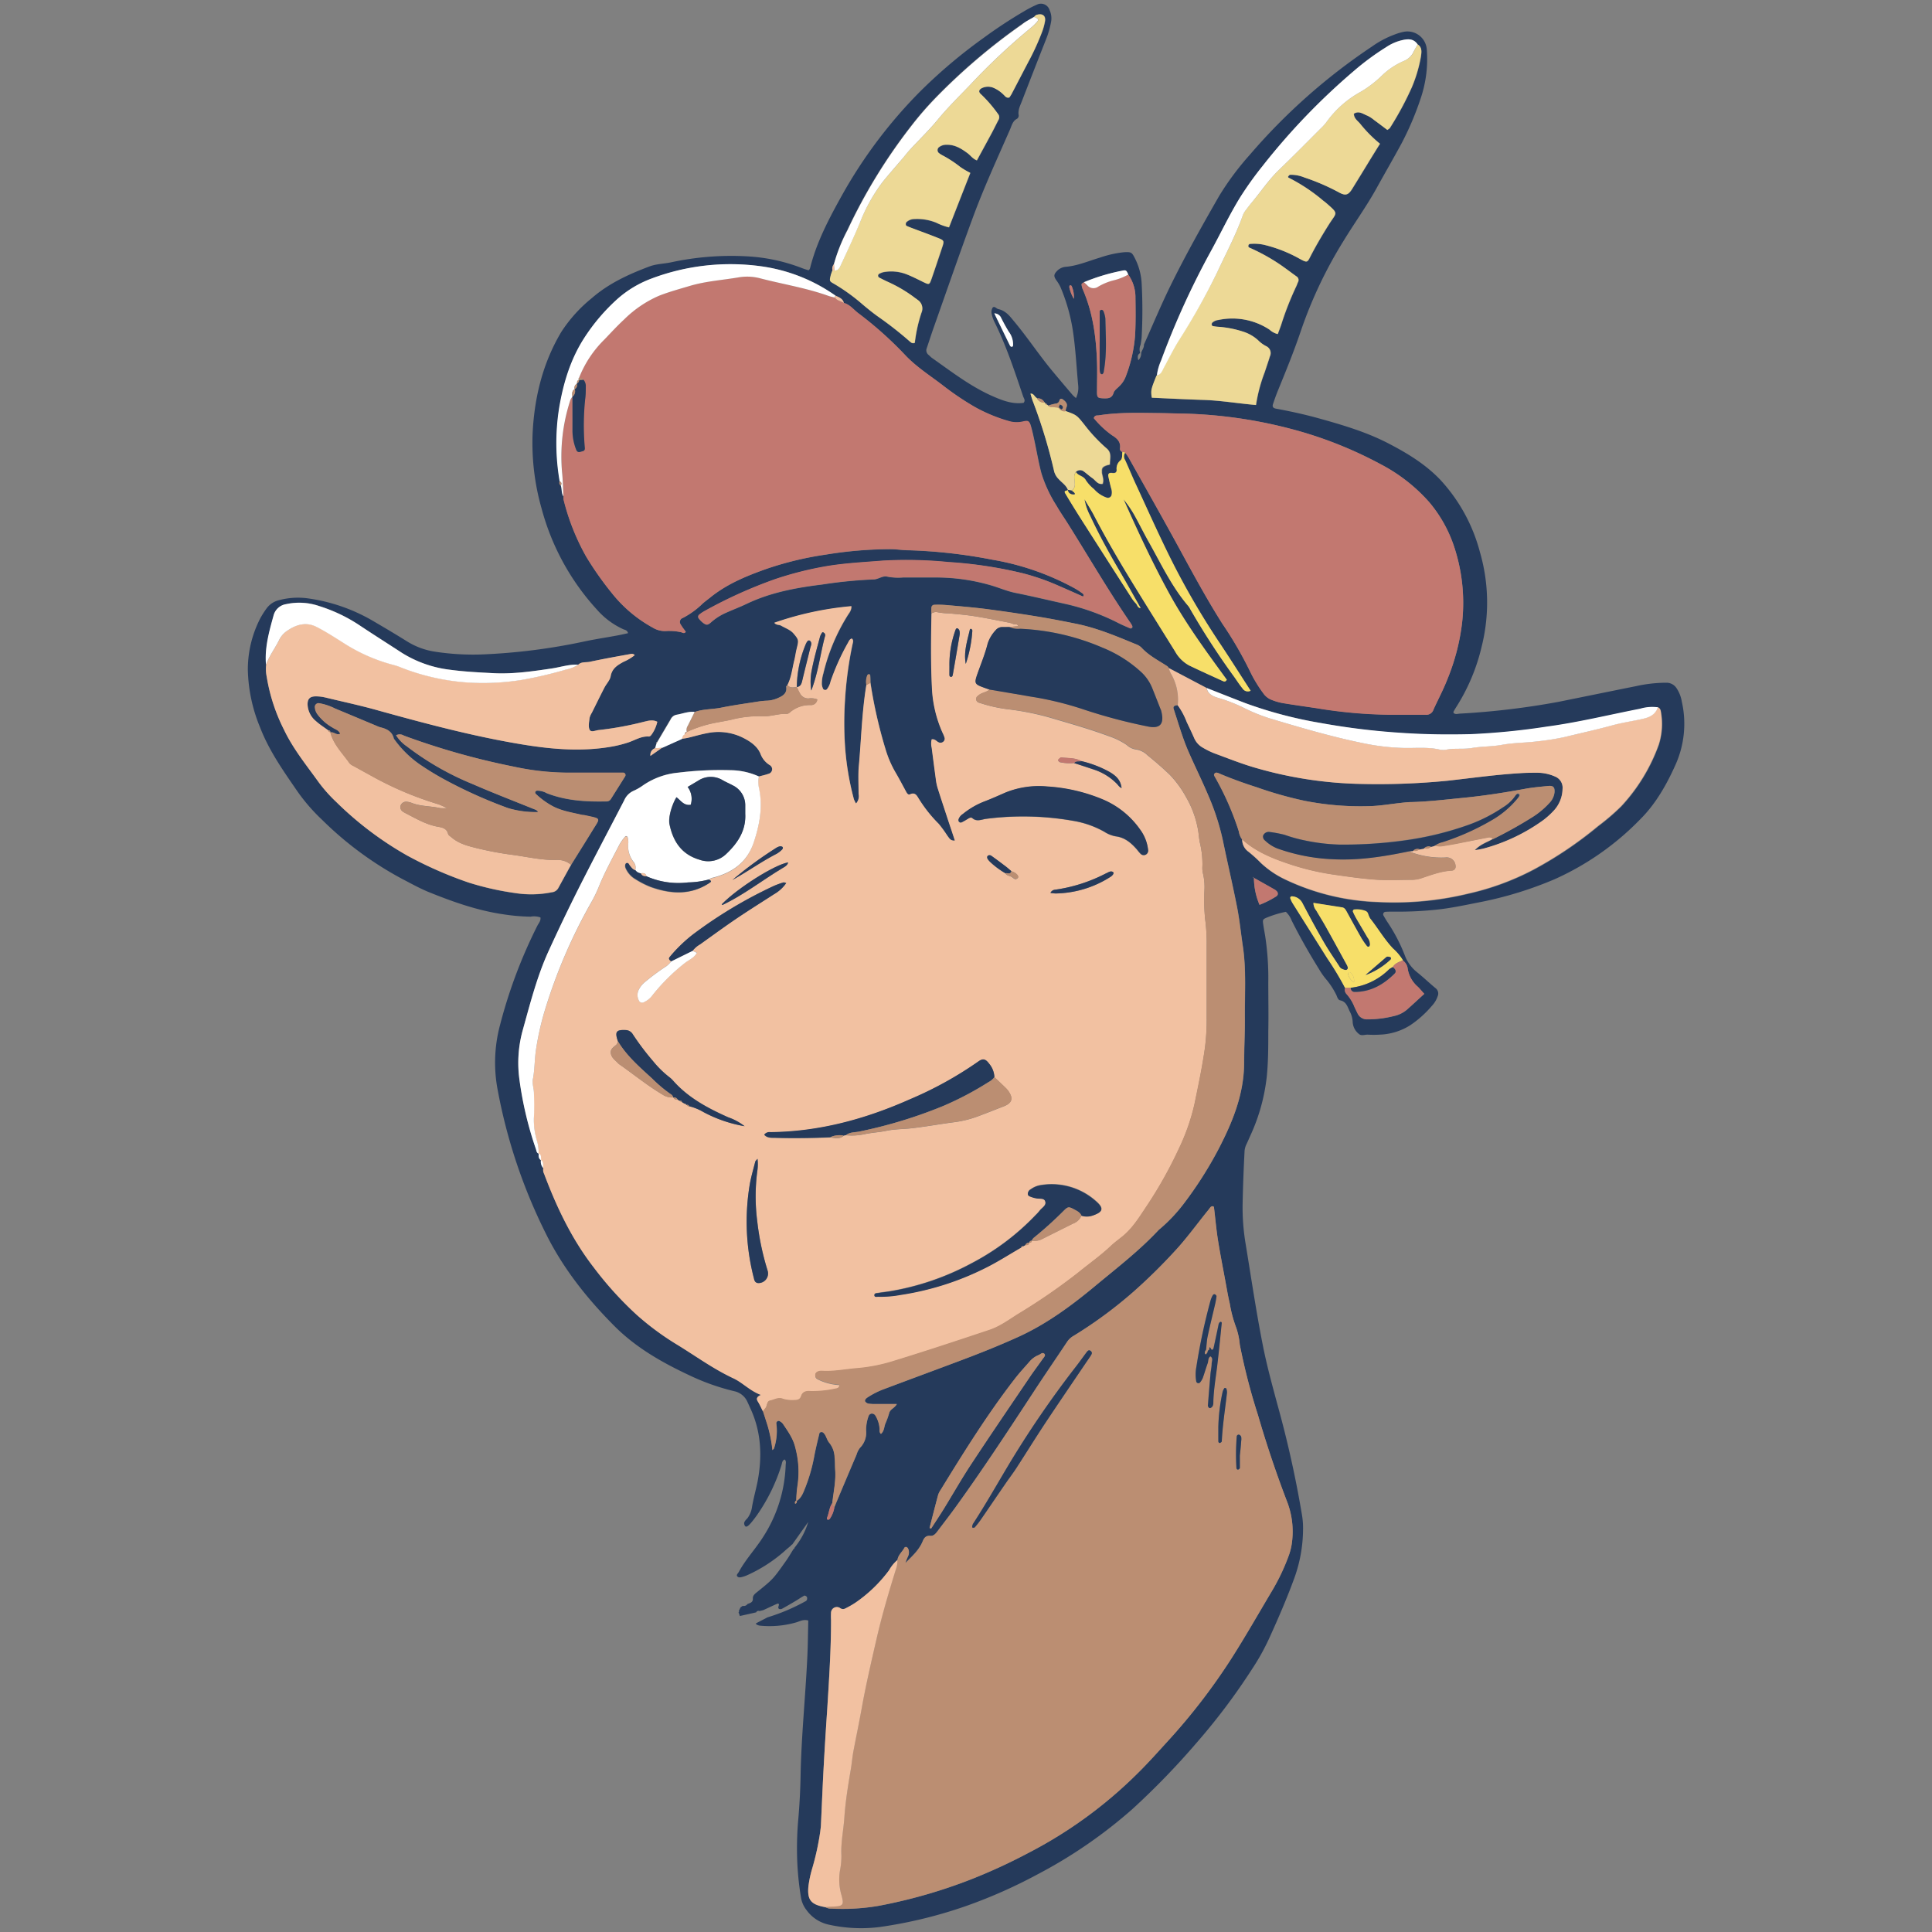<svg id="Layer_1" data-name="Layer 1" xmlns="http://www.w3.org/2000/svg" viewBox="0 0 512 512"><rect x="0" y="0" width="512" height="512" fill="#808080" stroke="none"/><defs><style>.cls-1{fill:#253a5b;}.cls-2{fill:#f2c1a1;}.cls-3{fill:#bb8e72;}.cls-4{fill:#c27870;}.cls-5{fill:#edd996;}.cls-6{fill:#fff;}.cls-7{fill:#f7df69;}</style></defs><path class="cls-1" d="M303.15,91.34c2.3-5.14,4.47-10.35,6.94-15.41,4-8.17,8.47-16.1,13-24A74.83,74.83,0,0,1,331.23,41a158.66,158.66,0,0,1,32.33-28.65,25.86,25.86,0,0,1,6-3.19,14.57,14.57,0,0,1,2.55-.75,5.14,5.14,0,0,1,6,4.65A32.45,32.45,0,0,1,376.52,26a79.56,79.56,0,0,1-5.09,12c-2.21,4.08-4.55,8.1-6.79,12.17C362,54.89,358.81,59.3,356,63.93a116,116,0,0,0-11.27,23.8c-1.84,5.43-4,10.73-6.16,16-.44,1.1-.83,2.22-1.21,3.34-.23.72,0,1.08.8,1.23,3.79.7,7.56,1.52,11.28,2.55,6.28,1.75,12.55,3.59,18.37,6.59,5.11,2.64,10,5.59,14,9.83a45.17,45.17,0,0,1,10.4,19.09,47.92,47.92,0,0,1,.46,24.93,51.75,51.75,0,0,1-6.74,16.07c-.26.41-.51.83-.74,1.26,0,.07,0,.19,0,.3.49.49,1.1.24,1.64.2A205.58,205.58,0,0,0,413,186c6.88-1.39,13.76-2.8,20.64-4.18a37.16,37.16,0,0,1,7.94-.89,3.17,3.17,0,0,1,2.73,1.46,9,9,0,0,1,1.39,3.56A26.51,26.51,0,0,1,444,202.73c-2.37,5.28-5.22,10.3-9.3,14.37A73.5,73.5,0,0,1,412,233a98.84,98.84,0,0,1-20.09,6.14c-3.29.65-6.58,1.35-9.92,1.78a94,94,0,0,1-12.44.67c-.79,0-1.58,0-2.37.05a.66.66,0,0,0-.49,1.06c.28.52.58,1,.91,1.53a44.5,44.5,0,0,1,4.67,8.91,10.33,10.33,0,0,0,3.25,4.5c1.7,1.36,3.27,2.88,4.95,4.26A1.77,1.77,0,0,1,381,264a6.78,6.78,0,0,1-1.51,2.53,28,28,0,0,1-5.72,5.14,16.12,16.12,0,0,1-8.12,2.52c-1.08.07-2.17.06-3.26,0-.77,0-1.64.4-2.29-.2a4.3,4.3,0,0,1-1.62-3.06,6.55,6.55,0,0,0-.75-2.83c-.61-1.21-.89-2.65-2.57-3-.58-.12-.77-.86-1-1.39a20.82,20.82,0,0,0-2.93-4.44,19.66,19.66,0,0,1-1.68-2.45c-2.61-4.2-5.06-8.49-7.27-12.92a6,6,0,0,0-1.52-2.26,27.88,27.88,0,0,0-5,1.51c-1.09.46-1.18.57-1,1.78s.37,2.15.54,3.22a73.45,73.45,0,0,1,.81,12.13c0,4.35.09,8.7,0,13.05,0,4.06,0,8.13-.42,12.15a50.39,50.39,0,0,1-4.29,15.37c-.37.81-.71,1.64-1.1,2.43a5,5,0,0,0-.49,2c-.23,4.54-.41,9.08-.5,13.64a58.15,58.15,0,0,0,.78,10.63c1.48,9,2.8,18,4.56,26.9,1.05,5.35,2.49,10.59,3.9,15.84A282.89,282.89,0,0,1,345,401.26a20.8,20.8,0,0,1,.32,3.24,38.64,38.64,0,0,1-2.29,13.66c-2,5.48-4.32,10.83-6.74,16.14a59.49,59.49,0,0,1-4.47,8,167.08,167.08,0,0,1-14.6,19.43,202.8,202.8,0,0,1-17.12,17.69A126.92,126.92,0,0,1,275,496.7a133.39,133.39,0,0,1-18.66,8.3,120.63,120.63,0,0,1-23.28,5.69,39.52,39.52,0,0,1-13.25-.6,9.84,9.84,0,0,1-6.09-3.92,7.18,7.18,0,0,1-1.43-3.21,77.84,77.84,0,0,1-1.07-11.8,87.94,87.94,0,0,1,.32-8.89q.51-5.77.62-11.56c.19-10.5,1.28-20.93,1.78-31.41.16-3.25.18-6.51.26-9.84-1.28-.4-2.26.22-3.24.5a25.6,25.6,0,0,1-9.69.84,2.63,2.63,0,0,1-.79-.3c-.07,0-.09-.16-.16-.29l3.09-1.6a51.66,51.66,0,0,0,10-4.23.83.83,0,0,0,.42-.38,1.15,1.15,0,0,0,0-.8c-.12-.19-.54-.41-.68-.34-.78.41-1.5.93-2.26,1.38-1.17.7-2.36,1.39-3.55,2.05a1.09,1.09,0,0,1-.81.12c-.45-.22-.23-.63-.13-1s-.14-.53-.45-.39c-1.24.54-2.46,1.13-3.69,1.69l-1,.24a.64.64,0,0,0-.86.34l-.93.21-3.4.76c-.11-.34-.23-.68-.35-1l.16-.13-.09-.19.45-.95.55-.4.09,0a1.21,1.21,0,0,0,1.22-.51c.71-.28,1.51-.44,1.41-1.52,0-.64.4-1.06.88-1.45,4.45-3.58,4.46-3.58,7.84-8.36.73-1,1.37-2.14,2.05-3.22a.43.43,0,0,0,.29-.39,19.7,19.7,0,0,0,3.62-6.8c-1.53,2.14-2.89,4.07-4.26,6a.27.27,0,0,0-.28.24c-.6.5-1.23,1-1.79,1.53a39.45,39.45,0,0,1-9.68,6.26,8.24,8.24,0,0,1-1.39.51c-.48.14-1.06.27-1.4-.12s.19-.79.41-1.19c1.79-3.31,4.4-6.05,6.41-9.22a37.33,37.33,0,0,0,6-19c0-.52.25-1.12-.27-1.57-.68.27-.66.92-.83,1.46a48.12,48.12,0,0,1-6.49,13.27c-.4.56-.81,1.11-1.25,1.65-1.12,1.4-1.68,1.72-2,1.14-.5-.94.29-1.44.74-2a6.42,6.42,0,0,0,1.19-3c.39-2.23,1-4.42,1.46-6.64,1.27-6.67,1-13.19-1.91-19.45-.25-.54-.48-1.08-.74-1.62a4.93,4.93,0,0,0-3.5-2.9,59.8,59.8,0,0,1-11.72-4.13c-7.29-3.4-14.27-7.35-20-13.08-7.36-7.38-13.8-15.49-18.42-24.94A143.46,143.46,0,0,1,131.9,288.9a38.58,38.58,0,0,1,.63-17.32,131.75,131.75,0,0,1,9.9-26.3c.35-.66.94-1.28.79-2.15a5.09,5.09,0,0,0-2.62-.2,52.57,52.57,0,0,1-7.08-.61c-7-1-13.6-3.36-20.11-6-2.39-1-4.61-2.25-6.89-3.43a91.46,91.46,0,0,1-21.17-15.64,48.9,48.9,0,0,1-6.42-7.37c-3.76-5.46-7.6-10.87-10-17.1a42.12,42.12,0,0,1-3.25-15.27A29.57,29.57,0,0,1,69,163.82a23.56,23.56,0,0,1,1.59-2.51,5.73,5.73,0,0,1,3.37-2.26,19.35,19.35,0,0,1,7.94-.43A46.8,46.8,0,0,1,99.1,164.7c2.9,1.7,5.79,3.41,8.64,5.19a19.56,19.56,0,0,0,7.44,2.8,66.71,66.71,0,0,0,12.4.75,160.43,160.43,0,0,0,27.63-3.52c2.8-.58,5.64-1,8.46-1.53.93-.17,1.84-.39,2.77-.59-.2-.76-.73-.86-1.16-1a20.63,20.63,0,0,1-7.09-5.25,64.17,64.17,0,0,1-14.67-26.81,63.43,63.43,0,0,1-2.37-19.94c.47-9.49,2.67-18.56,7.59-26.82a38.26,38.26,0,0,1,8.13-9c4.47-3.89,9.76-6.31,15.25-8.37,1.88-.7,3.88-.69,5.81-1.11a75.56,75.56,0,0,1,20.35-1.55,47.13,47.13,0,0,1,14.43,3.17c.45.17.92.31,1.38.45a.63.63,0,0,0,.3,0,2,2,0,0,0,.29-.51c1.71-6.89,5-13.09,8.41-19.23a126.49,126.49,0,0,1,20.82-27.65A137.11,137.11,0,0,1,260.72,10a125.43,125.43,0,0,1,10.65-7,29.92,29.92,0,0,1,3.42-1.77,2.4,2.4,0,0,1,3.37,1.47,5.18,5.18,0,0,1,.42,2.89,23.87,23.87,0,0,1-1.37,4.84q-3.21,8.13-6.36,16.29c-.45,1.19-1.1,2.34-.91,3.7a1,1,0,0,1-.41,1.05c-1.2.61-1.42,1.85-1.89,2.9-3.45,7.88-7.06,15.69-10,23.76-3.52,9.55-6.84,19.17-10.23,28.76-.63,1.77-1.19,3.56-1.8,5.34a1.54,1.54,0,0,0,.5,1.85c.3.26.57.56.89.79,5.09,3.58,10,7.4,15.77,10,2.7,1.19,5.46,2.32,8.49,1.89.57-.65.07-1.18-.1-1.67-2.25-6.65-4.43-13.32-7.55-19.63a8.53,8.53,0,0,1-.79-2.22,2.32,2.32,0,0,1,.22-1.69c.51-.57,1,.26,1.54.37,1.84.4,2.89,1.68,4,3.05,3.64,4.32,6.73,9.06,10.34,13.39,1.77,2.13,3.56,4.24,5.36,6.35a9.58,9.58,0,0,0,.87.78,6.27,6.27,0,0,0,.59-3.31c-.48-5-.7-10.06-1.5-15.06A48.26,48.26,0,0,0,281,76a11.38,11.38,0,0,0-1.08-1.76c-.69-1-.66-1.5.09-2.31a3.62,3.62,0,0,1,2.32-1.21c3.2-.26,6.11-1.54,9.14-2.44a28.68,28.68,0,0,1,6.34-1.43c2-.12,2.15,0,3,1.69a16.58,16.58,0,0,1,1.74,6.55,132.82,132.82,0,0,1,0,14.25c-.05.68-.18,1.37-.27,2a3,3,0,0,0-.12,2.22c-.78.45-.7,1.09-.5,1.92a2.55,2.55,0,0,0,.77-1.9C302.55,92.86,303.22,92.23,303.15,91.34ZM143.37,307.43a2.39,2.39,0,0,0,.63,2.14,2.22,2.22,0,0,0,.22,1.43c3.31,8.82,7.33,17.28,13.13,24.77a92.47,92.47,0,0,0,11.31,12.5,72.79,72.79,0,0,0,10.7,7.93c4.8,2.93,9.36,6.26,14.44,8.71l.27.14c2.64,1.1,4.54,3.39,7.6,4.54-1,.46-1.3,1-.81,1.75s.91,1.75,1.36,2.63c.42,1.3.84,2.6,1.25,3.9a35.13,35.13,0,0,1,1.26,6.44c.22-.26.4-.37.44-.52a14.83,14.83,0,0,0,.61-6.41.66.66,0,0,1,.3-.74c.31-.19.57,0,.81.14a2.27,2.27,0,0,1,.64.59c1.32,2,2.72,3.9,3.26,6.25a24.51,24.51,0,0,1,.57,10.23,32.08,32.08,0,0,0-.3,3.81.56.56,0,0,0-.39.61c0,.07.06.14.1.22s.27-.11.32-.21a2.09,2.09,0,0,0,.09-.52c1.34-.86,1.76-2.32,2.31-3.66a44.8,44.8,0,0,0,2.38-8.51c.38-1.93.85-3.83,1.31-5.74.08-.35.71-.42,1-.19.86.74.92,1.95,1.66,2.76a6.39,6.39,0,0,1,1.37,3.82c.12,1.07.08,2.16.15,3.24.21,3-.44,5.88-.75,8.81-.84,1.14-.88,2.57-1.39,3.83-.11.27-.13.58.27.61a.63.63,0,0,0,.46-.29,7.43,7.43,0,0,0,1.18-3q2.94-7,5.88-13.92a5.34,5.34,0,0,1,.92-1.83,5.7,5.7,0,0,0,1.62-4.59,10.84,10.84,0,0,1,.64-3.78,1,1,0,0,1,.84-.71,1.12,1.12,0,0,1,1,.54,7.9,7.9,0,0,1,1.1,3.34c.07.48-.14,1.09.37,1.51.92-.85.8-1.94,1.2-2.83a21.05,21.05,0,0,0,1-2.8c.29-.95,1.41-1.22,2-2.29h-5.32a14.28,14.28,0,0,1-2.07-.08,1.45,1.45,0,0,1-1-.58c-.18-.35.15-.72.49-1a21.88,21.88,0,0,1,4.76-2.39c6.47-2.43,13-4.83,19.44-7.26,5.37-2,10.7-4.12,15.91-6.49,7.54-3.43,14.14-8.32,20.45-13.57,5.69-4.74,11.59-9.26,16.67-14.7.2-.21.45-.38.67-.58a42.37,42.37,0,0,0,5.85-6.2,102.72,102.72,0,0,0,9.41-14.73c3.72-7.25,6.78-14.63,6.77-23,0-3.75.24-7.51.2-11.26-.08-6.52.42-13.05-.55-19.55-.51-3.41-.85-6.86-1.51-10.24-1.16-5.91-2.54-11.77-3.76-17.67A63.45,63.45,0,0,0,320.3,211c-1.65-3.92-3.54-7.73-5.25-11.62-1.64-3.71-2.73-7.62-4-11.46-.27-.82.44-.94,1.07-1a19,19,0,0,1,2.38,4.42c.67,1.44,1.36,2.86,2,4.31a5.34,5.34,0,0,0,2.39,2.55,20.23,20.23,0,0,0,2.92,1.43c3.71,1.36,7.39,2.85,11.19,3.92a107.3,107.3,0,0,0,28.06,4.2,188,188,0,0,0,22.52-.85c6.39-.69,12.75-1.6,19.17-2,1.57-.1,3.16-.13,4.74-.12a11.61,11.61,0,0,1,4.61,1,3.18,3.18,0,0,1,2,3.28,8.68,8.68,0,0,1-2.24,5.66,21.3,21.3,0,0,1-2.85,2.6,48.37,48.37,0,0,1-15.67,7.55,24.61,24.61,0,0,1-2.46.46c1.51-1.61,3.29-2.08,4.81-3a115.17,115.17,0,0,0,10.57-5.93,21.58,21.58,0,0,0,4.31-3.61A4.72,4.72,0,0,0,412,210c.1-1.35-.31-1.85-1.66-1.71-2.06.21-4.13.39-6.17.76-5.44,1-10.89,1.85-16.4,2.39-4.62.45-9.22,1-13.87,1.12-.88,0-1.77.12-2.65.22-2.46.27-4.9.68-7.36.82a76.21,76.21,0,0,1-18.27-1.41,102.78,102.78,0,0,1-12.53-3.56c-3.39-1.08-6.74-2.28-10-3.68-.36-.15-.78-.32-1.11,0s-.09.72.1,1.05a75.25,75.25,0,0,1,6.26,14.38,4.75,4.75,0,0,0,.89,2.15,3.92,3.92,0,0,0,1.68,3.28,37,37,0,0,1,3.31,3,25,25,0,0,0,6.35,4.31,61.88,61.88,0,0,0,24.58,6,83.64,83.64,0,0,0,24.11-2.26,69.86,69.86,0,0,0,17.19-6.33,103,103,0,0,0,17.17-11.58,58.42,58.42,0,0,0,6.07-5.21,47.6,47.6,0,0,0,9.95-16.32,18.07,18.07,0,0,0,.61-8.47c-.07-.56-.16-1.2-.85-1.43a11.17,11.17,0,0,0-4.67.38c-8.24,1.61-16.41,3.62-24.75,4.74a185.09,185.09,0,0,1-20.06,2c-6.13.15-12.26.08-18.39-.34A186.4,186.4,0,0,1,350,191.6a112.55,112.55,0,0,1-20-5.28c-3.41-1.32-6.81-2.67-10.21-4l-10-5.27a1.82,1.82,0,0,0-.37-.45c-2.39-1.55-5-2.83-6.92-5a4.25,4.25,0,0,0-1.52-.88c-5.1-2.11-10.2-4.25-15.63-5.36-3.57-.73-7.15-1.43-10.74-2q-6.85-1.11-13.74-2c-3.41-.44-6.85-.73-10.28-1a26.4,26.4,0,0,0-2.95-.05.78.78,0,0,0-.74.78,14.42,14.42,0,0,0,0,1.47c-.14,6.63-.22,13.25.12,19.88a32.68,32.68,0,0,0,2.8,11.76,7.91,7.91,0,0,1,.55,1.36,1,1,0,0,1-.38,1.06,1.12,1.12,0,0,1-1.1.18c-.64-.22-1-1-1.94-.83a4.67,4.67,0,0,0,0,2.23c.35,2.74.71,5.49,1.08,8.23a13.92,13.92,0,0,0,.46,2.33c.92,2.92,1.89,5.82,2.84,8.73.28.85.57,1.69.85,2.54l.91,2.76c-1.18.12-1.5-.72-2-1.3a34.21,34.21,0,0,0-2.26-3.11,36.38,36.38,0,0,1-5.5-7c-.5-.83-1-1.36-2.12-.84-.51.25-.83-.31-1.08-.77-.94-1.74-1.86-3.49-2.86-5.19a28.21,28.21,0,0,1-2.56-6,124.76,124.76,0,0,1-4-17.62c0-.68,0-1.36-.07-2,0-.12-.24-.33-.33-.31a.64.64,0,0,0-.44.32,4.55,4.55,0,0,0-.23,2.58c-1.21,7.12-1.37,14.34-2,21.51-.22,2.45,0,4.94-.06,7.41a2.88,2.88,0,0,1-.68,2.52,6.59,6.59,0,0,1-.57-1.12,73.65,73.65,0,0,1-2.37-14.29,91.88,91.88,0,0,1,0-11.85,100.28,100.28,0,0,1,2-14.95c.11-.47.36-1.09-.19-1.51-.6.21-.75.71-1,1.12a61.25,61.25,0,0,0-4.62,10.25,5.12,5.12,0,0,1-1,2.12.68.68,0,0,1-1-.18,4.19,4.19,0,0,1-.32-1.12,9.35,9.35,0,0,1,.39-2.92,51.57,51.57,0,0,1,6.35-15.25c.43-.74,1.15-1.38,1.1-2.59a84.32,84.32,0,0,0-20.44,4.4c.59.69,1.29.45,1.79.75,1.14.66,2.52,1.15,3.33,2.11,1.49,1.73,1.34,1.85.77,4.22-.23,1-.35,2-.59,2.9-.55,2.19-.76,4.48-1.82,6.53-.13.13-.4.28-.38.38.26,1.59-.68,2.32-1.94,2.89a8,8,0,0,1-3.11.81,18.69,18.69,0,0,0-2.35.23c-3.29.52-6.6,1-9.86,1.63-2.31.47-4.71.32-7,1.15-1.68-.18-3.24.49-4.87.71a2.15,2.15,0,0,0-1.54,1.22l-3.54,6-.17,0,.06.14-.46,1.53a1.87,1.87,0,0,0-1.19,2l3.11-2.18,5.19-2.33c.57-.1,1.16-.16,1.73-.3,1.63-.38,3.23-.88,4.87-1.18a14.58,14.58,0,0,1,9.25,1c2.07,1,4.09,2.27,5,4.4a5.91,5.91,0,0,0,2.5,3.05,1.25,1.25,0,0,1-.35,2.29c-.83.3-1.7.48-2.55.71a18.6,18.6,0,0,0-7.44-1.67,91,91,0,0,0-13.9.65,19.59,19.59,0,0,0-9.35,3.37,13.9,13.9,0,0,1-2.57,1.47,4.86,4.86,0,0,0-2.4,2.47c-4,7.73-8,15.41-12,23.18q-4.2,8.33-8.07,16.83c-3.08,6.76-4.9,13.95-6.88,21.09a32.43,32.43,0,0,0-.83,12.92,94.94,94.94,0,0,0,4.37,18.42c.15.44.14,1,.71,1.2l0-.06c-.07.71-.1,1.4.62,1.84ZM277.08,107a.53.53,0,0,0-.25-.24,1.94,1.94,0,0,0-2-1.16c-.61-.3-.77-1.25-1.69-1.16.21.66.38,1.33.63,2A138,138,0,0,1,279.4,125a4.47,4.47,0,0,0,1.18,2c.83.94,2,1.62,2.46,2.87-.33.21-1.2.09-.75.84,1.41,2.38,2.87,4.73,4.35,7.06q6.54,10.26,13.12,20.49a8.82,8.82,0,0,0,1.26,1.64c.41.4.44,1.19,1.27,1.23-1.92-3.39-3.79-6.76-5.74-10.08-2.76-4.7-5.36-9.47-7.66-14.4a14.81,14.81,0,0,1-1.48-4.35c1,1.66,1.77,2.87,2.44,4.14,3.46,6.68,7.28,13.15,11.22,19.55,3.42,5.56,6.89,11.08,10.34,16.63a9.38,9.38,0,0,0,3.72,3.72c2.94,1.42,5.92,2.75,8.88,4.11.32.14.71.37,1.11-.32-5.34-7.34-10.8-14.73-15.23-22.8s-8.35-16.52-12.12-25a30,30,0,0,1,2.83,4.11c1.3,2.33,2.47,4.73,3.78,7.06,3.3,5.84,6.14,12,10.56,17.13a4.75,4.75,0,0,1,.47.75,200.5,200.5,0,0,0,11.79,18.15c.68,1,1.33,2,2.08,2.89a1.65,1.65,0,0,0,2.16.63c-2.62-4-5.15-8-7.77-12a205.57,205.57,0,0,1-12.78-21.72c-3.39-6.71-6.45-13.57-9.59-20.39-1.07-2.34-2.05-4.72-3.11-7a1.79,1.79,0,0,1,0-2,12.65,12.65,0,0,1,.86,1.21c4.68,8.36,9.42,16.7,14,25.12,3.49,6.43,7,12.85,10.9,19a100.49,100.49,0,0,1,7.29,12.55,35.85,35.85,0,0,0,3.51,5.82,4.77,4.77,0,0,0,2.28,1.81,14.9,14.9,0,0,0,2.84.83c3,.5,6,.92,9.07,1.37a125.55,125.55,0,0,0,19.46,1.73c3.16,0,6.32,0,9.49,0a1.94,1.94,0,0,0,2-1.35c1.22-2.7,2.63-5.31,3.7-8.08a57,57,0,0,0,3.88-14.87,47.26,47.26,0,0,0-1.83-19.34,35.61,35.61,0,0,0-6.89-12.68,44.85,44.85,0,0,0-12.79-10,108,108,0,0,0-20.5-8.47,124,124,0,0,0-32.39-5c-2.08,0-4.15-.09-6.23-.12-5.24-.06-10.48-.22-15.68.61-.44.06-1-.12-1.29.73a24.71,24.71,0,0,0,4.85,4.55c1.37.84,2.35,1.77,2.09,3.53a.81.81,0,0,0,.65.86c-.12.76.07,1.77-.54,2.22a2.76,2.76,0,0,0-1,2.53c0,.69-.45.91-1.2.8s-1.1.22-1,.9c.21,1.06.47,2.1.74,3.14a3.39,3.39,0,0,1,.13,1.73,1,1,0,0,1-1.31.77,7.88,7.88,0,0,1-3.37-2.27,10.08,10.08,0,0,1-2.17-2.37c-.6-1.16-2-1.1-2.6-2.14a1.57,1.57,0,0,1,2.15-.07c.8.58,1.53,1.25,2.33,1.81s1.37,1.73,2.67,1.49c.39-1,0-1.94-.19-2.9a2.64,2.64,0,0,1,0-.29c-.07-1,.19-1.36,1.44-1.77.26-.09.68,0,.68-.39,0-1.4.57-2.87-.88-4.06a42.69,42.69,0,0,1-5.85-6.24c-2.09-2.6-2.1-2.58-5.06-3.66a3,3,0,0,1,.13-.87c.52-1.07-.12-1.69-.85-2.24-.31-.23-.76-.34-.93.2a1.07,1.07,0,0,1-1,.88,11.88,11.88,0,0,0-2,.54,1,1,0,0,0-.33-.22C277.42,107,277.31,106.93,277.08,107Zm55.2,125.68c-.11-.27-.18-.31-.21-.11l.24.07a18.17,18.17,0,0,0,1.48,7.17,24.87,24.87,0,0,0,4.55-2.32.84.84,0,0,0,0-1.28,2.61,2.61,0,0,0-.44-.38C336,234.72,334.15,233.68,332.28,232.63ZM221,70a1.89,1.89,0,0,0-.37,1.68c-.16.47-.36.93-.47,1.4-.32,1.4-.34,1.48.88,2.15a50.47,50.47,0,0,1,7.67,5.56c1.36,1.14,2.76,2.25,4.2,3.29a95.34,95.34,0,0,1,8.16,6.4c.36.33.73.69,1.4.41a39.25,39.25,0,0,1,1.77-8,2.72,2.72,0,0,0-1-3.36c-.39-.3-.8-.57-1.19-.88a37.2,37.2,0,0,0-6.94-4c-.71-.34-1.42-.69-2.12-1.06a.58.58,0,0,1,.07-1,4.82,4.82,0,0,1,1.09-.42,11.29,11.29,0,0,1,6.12.56c1.48.56,2.89,1.28,4.31,2,1.7.82,1.74.86,2.33-.81,1-2.89,2-5.8,2.94-8.71.41-1.25.34-1.46-1-2-2.38-1-4.8-1.83-7.2-2.74-.45-.17-.91-.35-1.35-.55-.29-.14-.28-.77-.05-1a3.16,3.16,0,0,1,2.16-.83,13.4,13.4,0,0,1,5.8,1,15,15,0,0,0,3.32,1.21c1.91-4.89,3.77-9.64,5.65-14.43a21.57,21.57,0,0,1-2.65-1.56,30.51,30.51,0,0,0-4.71-3.08,5.83,5.83,0,0,1-1-.65,1,1,0,0,1,.07-1.54,3.06,3.06,0,0,1,1.93-.63c2.22-.08,4,1,5.66,2.26.78.58,1.33,1.46,2.44,1.88,1.34-2.47,2.66-4.87,3.95-7.28.61-1.14,1.17-2.3,1.76-3.43a1.36,1.36,0,0,0-.15-1.64A35.76,35.76,0,0,0,260,25c-.79-.65-.57-1.31.41-1.72a3.74,3.74,0,0,1,2.88,0A8.64,8.64,0,0,1,266,25.09c.41.37.72,1,1.53.74a9.4,9.4,0,0,0,.6-.93c1.47-2.8,2.92-5.61,4.39-8.41a66.21,66.21,0,0,0,3.59-7.8A15.84,15.84,0,0,0,277,5.56c.21-1.45-.75-2.09-2.26-1.61-.25.09-.44.36-.66.55-1.11.64-2.28,1.2-3.32,1.93a160.13,160.13,0,0,0-23,19.6,87.91,87.91,0,0,0-6.38,7.4,144.56,144.56,0,0,0-16.82,27.48A44.74,44.74,0,0,0,221,70Zm66.22,4.83c-.21.18-.6.37-.59.53a4.06,4.06,0,0,0,.35,1.41c2.67,6.17,3.53,12.7,3.75,19.35.08,2.46,0,4.94,0,7.41,0,1.92.08,2,1.95,2.06,1.17,0,2-.11,2.45-1.48.2-.68,1-1.2,1.53-1.77a6.87,6.87,0,0,0,1.64-2.44,38.52,38.52,0,0,0,2.51-10.92c.19-3.35.15-6.72.1-10.08a10.39,10.39,0,0,0-1.9-6.1c-.45-1.13-.57-1.24-1.64-1A52.31,52.31,0,0,0,287.18,74.79Zm69.28,187a1.62,1.62,0,0,0,.39,1.64A11.57,11.57,0,0,1,359,267c.26.53.51,1.07.78,1.59a2.69,2.69,0,0,0,2.59,1.56,27.85,27.85,0,0,0,7-.86,7.88,7.88,0,0,0,3.43-1.65c1.54-1.35,3-2.75,4.66-4.23-.64-.71-1.13-1.3-1.67-1.84a8,8,0,0,1-2.72-4.77,3.13,3.13,0,0,0-1.29-2.23,14.39,14.39,0,0,0-2.67-3.15c-2.31-2.45-4-5.39-6.08-8a8.79,8.79,0,0,1-.56-1.36,1.25,1.25,0,0,0-.61-.57,6.38,6.38,0,0,0-2.9-.4.47.47,0,0,0-.36.66,17.69,17.69,0,0,0,.94,1.84c.94,1.63,1.92,3.23,2.85,4.86a3.08,3.08,0,0,1,.69,1.91.79.79,0,0,1-.23.52.58.58,0,0,1-.53-.06,21.08,21.08,0,0,1-1.51-2.17c-1.32-2.32-2.6-4.66-3.89-7-.29-.53-.57-1.06-1.24-1.16l-7.59-1.19a3.19,3.19,0,0,0,.73,2c.85,1.45,1.74,2.87,2.56,4.34,1.88,3.36,3.72,6.74,5.57,10.12.24.44.45,1.06-.08,1.29-.35.15-.94-.14-1.38-.33a1.75,1.75,0,0,1-.58-.65c-1.35-2.07-2.77-4.09-4-6.23-2-3.42-3.85-6.89-5.69-10.39a3.28,3.28,0,0,0-2.78-1.88.42.42,0,0,0-.47.56,7,7,0,0,0,.63,1.32L351.74,254A81.35,81.35,0,0,1,356.46,261.81Zm-135-183.45a44.73,44.73,0,0,0-19.63-7.78,59.3,59.3,0,0,0-29.1,3.22,28.58,28.58,0,0,0-9.09,5.44,51.28,51.28,0,0,0-8.8,10.35c-3.66,5.65-5.53,12-6.63,18.53a59.33,59.33,0,0,0,.14,19.45.82.82,0,0,0,.29,1.09c.34.94.12,2,.71,2.88a3.72,3.72,0,0,0,0,.88,60.28,60.28,0,0,0,6,15.11,86.14,86.14,0,0,0,6.82,9.69A35.81,35.81,0,0,0,173,166.33a6.13,6.13,0,0,0,3.37.91,14.71,14.71,0,0,1,4.13.3c.39.1.86.5,1.25-.12-.46-.65-1-1.26-1.35-1.94a1.1,1.1,0,0,1,.56-1.71,21.9,21.9,0,0,0,5.25-3.81c.67-.59,1.4-1.11,2.09-1.67,4.46-3.6,9.68-5.71,15-7.59A87.1,87.1,0,0,1,218.81,147a107.74,107.74,0,0,1,17.1-1.45c1.58,0,3.15.26,4.73.29A136.46,136.46,0,0,1,263,148.33a69.7,69.7,0,0,1,21.48,7.41,17.29,17.29,0,0,1,2,1.25c.31.23.92.44.55,1.11-2.2-1-4.36-1.94-6.52-2.88a61,61,0,0,0-9.52-3.31A113.27,113.27,0,0,0,251.38,149a113.19,113.19,0,0,0-17.18-.39c-5,.4-10.06.64-15,1.46a90.77,90.77,0,0,0-13.78,3.45,122.35,122.35,0,0,0-18.64,8.41,9.65,9.65,0,0,0-1.49,1,.71.71,0,0,0-.11,1,6.81,6.81,0,0,0,1,1.05c1,.77,1.34.81,2.3-.07a15.12,15.12,0,0,1,4-2.53c1.8-.81,3.66-1.5,5.44-2.36,6.33-3,13.13-4.26,20-5.1a120.64,120.64,0,0,1,13.56-1.34c1.3,0,2.43-1.09,3.71-.73a15.54,15.54,0,0,0,4.13.21c3.07,0,6.13,0,9.2,0a52.15,52.15,0,0,1,14.31,2.15c2.09.62,4.11,1.5,6.22,1.93,4.55.92,9.07,2,13.59,3a59.76,59.76,0,0,1,13.89,5.07c1,.5,2,.92,3,1.35a.58.58,0,0,0,.51-.15.55.55,0,0,0,.06-.51,7.38,7.38,0,0,0-.62-1c-5.81-8.49-11-17.4-16.45-26.1-1-1.59-2.1-3.12-3-4.74a35.44,35.44,0,0,1-4-8.57c-.74-2.77-1.21-5.6-1.81-8.4-.29-1.35-.57-2.71-.94-4s-.63-1.63-2.08-1.31a7.2,7.2,0,0,1-3.8-.12,42.22,42.22,0,0,1-9-3.74,74.23,74.23,0,0,1-8.12-5.45c-3.51-2.73-7.33-5.09-10.39-8.36A98.33,98.33,0,0,0,227.42,83c-1.22-.93-2.19-2.26-3.78-2.68C223.35,79.12,222.34,78.79,221.43,78.36ZM87.55,194c0-.34-.22-.48-.56-.46-1.1-.83-2.28-1.57-3.3-2.49A6,6,0,0,1,81.53,187c-.13-1.68.5-2.45,2.15-2.45a11.13,11.13,0,0,1,2.63.32C91,186,95.74,187,100.4,188.32c12.46,3.45,25,6.79,37.73,8.91,8.19,1.36,16.46,2.08,24.75.48a32.83,32.83,0,0,0,3.41-.89c1.86-.57,3.55-1.77,5.62-1.64.42,0,.67-.36.9-.69a9.35,9.35,0,0,0,1.39-3.22c-1.26-.67-2.41-.29-3.55,0a86.32,86.32,0,0,1-11.93,2.19c-.84.06-2.05.75-2.47-.11s-.13-2.05,0-3.09a4.45,4.45,0,0,1,.59-1.35c1.1-2.21,2.18-4.42,3.31-6.62.54-1.05,1.5-2,1.69-3.09.36-2.09,1.81-2.93,3.38-3.8a12.86,12.86,0,0,0,3-1.79c-.51-.52-1-.32-1.43-.24-3.49.66-7,1.3-10.46,2-1,.23-2.22-.08-3.08.78-2.4-.12-4.68.65-7,1-5.18.77-10.36,1.53-15.61,1.24-3.74-.2-7.49-.38-11.21-.88a30.92,30.92,0,0,1-13-4.56c-3.8-2.48-7.64-4.9-11.41-7.42a41.88,41.88,0,0,0-10.38-4.93,16.16,16.16,0,0,0-8.75-.51,4.06,4.06,0,0,0-3.33,3c-1.19,4.28-2.41,8.56-2,13.08a10.3,10.3,0,0,0,.15,3.23,48,48,0,0,0,4.57,14c2.39,5,5.9,9.34,9.12,13.82a38.89,38.89,0,0,0,4.71,5.31,89.68,89.68,0,0,0,18.84,14.24,105.35,105.35,0,0,0,16.21,7.13,75.62,75.62,0,0,0,12.38,2.8,27.44,27.44,0,0,0,9.73-.21,2.18,2.18,0,0,0,1.68-1.06q1.7-3.1,3.41-6.21c1.87-3,3.76-6,5.62-9.06,2.17-3.55,2.56-3-2-4.09-.29-.07-.6,0-.88-.12-2.59-.61-5.24-1-7.65-2.28a21,21,0,0,1-4.52-3.3.6.6,0,0,1-.06-.54.66.66,0,0,1,.47-.27,5.19,5.19,0,0,1,2.55.67c5.08,2,10.38,2.29,15.75,2.18a1.34,1.34,0,0,0,1.24-.62c1.25-2,2.52-4,3.77-6a.64.64,0,0,0-.56-1H150a68.89,68.89,0,0,1-13.81-1.6,194,194,0,0,1-29.07-8.21,2.06,2.06,0,0,0-2.06-.09,9.83,9.83,0,0,0,2.84,2.94,75.58,75.58,0,0,0,17.45,10c5.25,2.29,10.61,4.35,15.92,6.5.53.22,1.12.33,1.43.9a25.28,25.28,0,0,1-8-1.05,125.67,125.67,0,0,1-16.5-7.39,75.45,75.45,0,0,1-6.84-4.15,28.05,28.05,0,0,1-6.93-6.86c-.43-1.89-1.85-2.59-3.54-3a7.94,7.94,0,0,1-1.11-.43c-3.65-1.52-7.29-3.06-10.94-4.57a14.61,14.61,0,0,0-4.2-1.39,1,1,0,0,0-1.11,1.08,3.57,3.57,0,0,0,.71,1.91,12.93,12.93,0,0,0,4,3.49c.69.47,1.63.65,2,1.62-1,.49-1.71-.61-2.59-.35ZM375.68,11.75c-1.2-1.72-2.91-1.41-4.55-1a12.73,12.73,0,0,0-3.75,1.72,69.11,69.11,0,0,0-8.59,6.33A175.25,175.25,0,0,0,334.59,44a90.94,90.94,0,0,0-5.86,8.19c-2.91,4.72-5.26,9.73-7.93,14.57a214.37,214.37,0,0,0-13.13,28.82,14.33,14.33,0,0,0-1.13,4c-1.47,3.62-1.54,3.94-1.24,5.84,4.53.2,9.07.43,13.6.58s9.21.94,14,1.35a41.23,41.23,0,0,1,2.3-8.67c.46-1.41.95-2.81,1.38-4.22a2,2,0,0,0-1-2.71,8.34,8.34,0,0,1-2.13-1.57,10.66,10.66,0,0,0-4.09-2.31,27.37,27.37,0,0,0-6.39-1.24,12,12,0,0,1-1.47-.18c-.14,0-.3-.23-.34-.38a.69.69,0,0,1,.14-.52,2.75,2.75,0,0,1,1.58-.72,17.9,17.9,0,0,1,13.62,2.56,4.83,4.83,0,0,0,2.17,1.16c.29-.79.61-1.6.89-2.42a80.48,80.48,0,0,1,4-10.21c.18-.36.29-.74.45-1.1a1.12,1.12,0,0,0-.38-1.55c-1.61-1.15-3.17-2.36-4.82-3.46a51.27,51.27,0,0,0-7.29-4c-.33-.15-.8-.25-.61-.8.12-.33.44-.36.73-.37a12.23,12.23,0,0,1,3.24.22,36.77,36.77,0,0,1,9.37,3.62c2.47,1.36,2.19,1.16,3.4-1.13,1.43-2.72,3-5.35,4.63-7.94,2-3.19,2.65-2.6-.84-5.65-.22-.19-.46-.36-.7-.54a46.5,46.5,0,0,0-9.1-6.06.28.28,0,0,1-.12-.49c.12-.14.28-.32.43-.33a9.32,9.32,0,0,1,3.76.71,57.14,57.14,0,0,1,9.25,4c1.66.9,2.41.66,3.41-.94,1.56-2.52,3.1-5,4.65-7.58.87-1.42,1.76-2.84,2.74-4.41a35.49,35.49,0,0,1-5.28-5.34c-.68-.76-1.64-1.4-1.64-2.62,1.34-.87,2.44.08,3.57.51a7.93,7.93,0,0,1,1.74,1.12c1.19.87,2.37,1.77,3.57,2.67.25-.21.56-.34.7-.58a83.33,83.33,0,0,0,5.76-10.69,37.34,37.34,0,0,0,2.43-8.22C376.73,13.76,376.92,12.56,375.68,11.75ZM237.84,413.41a9.79,9.79,0,0,0-2.24,2.72,37.49,37.49,0,0,1-8.94,8.61,24.06,24.06,0,0,1-2.57,1.47,1.3,1.3,0,0,1-1.37,0,1.54,1.54,0,0,0-2.49,1.08,17.84,17.84,0,0,0,0,2.07c0,7.82-.52,15.62-1,23.42-.34,5.43-.68,10.85-1,16.29-.26,4.83-.45,9.68-.68,14.52,0,.59-.12,1.18-.18,1.77a70.15,70.15,0,0,1-2.23,10.13,29.6,29.6,0,0,0-.9,4.34c-.37,3.67.66,4.9,4.44,5.57a2.91,2.91,0,0,0,1.7.42,56.75,56.75,0,0,0,12.42-.73,136.91,136.91,0,0,0,24.75-7.11A148.8,148.8,0,0,0,272.62,491a117.14,117.14,0,0,0,28.47-20.65c3-2.91,5.74-6,8.54-9.08a161.6,161.6,0,0,0,16.79-21.86c3.73-5.83,7.14-11.86,10.68-17.8a55,55,0,0,0,4.54-9.64,16.48,16.48,0,0,0,.83-4A22,22,0,0,0,341,397.73q-4.31-11.22-7.64-22.76a162.57,162.57,0,0,1-4.82-18.65,18.46,18.46,0,0,0-1-4.62,33.25,33.25,0,0,1-1.66-6.28c-.46-1.91-.78-3.87-1.14-5.81-.68-3.69-1.41-7.38-2-11.08-.44-2.73-.68-5.49-1-8.24,0-.26,0-.62-.43-.62a.79.79,0,0,0-.49.22c-.21.21-.36.47-.55.7-3.06,3.75-5.87,7.71-9.2,11.25a146,146,0,0,1-10.81,10.59A115.15,115.15,0,0,1,284.51,354a5.09,5.09,0,0,0-1.72,1.58c-3,4.46-6,8.85-8.91,13.33-6.76,10.35-13.56,20.68-20.8,30.7-1.45,2-3,4-4.46,5.93-.54.71-1.1,1.56-2.1,1.47-1.16-.11-1.63.57-2,1.41-1,2.4-2.85,4-4.61,5.81a16.52,16.52,0,0,1,.75-1.89,2.39,2.39,0,0,0-.05-2,.8.8,0,0,0-.44-.37.55.55,0,0,0-.49.15C239.13,411.25,238,412.06,237.84,413.41Zm8.5-8.48.42.15c1.12-1.73,2.26-3.45,3.35-5.2,2.43-3.95,4.72-8,7.27-11.86,5.1-7.75,10.33-15.41,15.53-23.09,1.1-1.63,2.3-3.21,3.43-4.82.28-.39.8-.87.48-1.27-.51-.63-1.05.05-1.55.25a6.09,6.09,0,0,0-2.39,1.7c-1.3,1.49-2.65,2.94-3.86,4.5-7.27,9.37-13.52,19.42-19.72,29.52a5.53,5.53,0,0,0-.67,1.3C247.84,399,247.1,402,246.34,404.93ZM263.5,83.05l4.1,8.48c.15.3.39.45.69.31.11,0,.18-.3.16-.46a5.53,5.53,0,0,0-1.15-3.48c-.69-1.19-1.36-2.4-2-3.64A2,2,0,0,0,263.5,83.05Zm21.09-3.86a7.38,7.38,0,0,0-.59-3.38c0-.12-.29-.17-.45-.25-.07.17-.22.36-.18.49A9.55,9.55,0,0,0,284.59,79.19Z"/><path class="cls-2" d="M201.12,205.78c.85-.23,1.72-.41,2.55-.71a1.25,1.25,0,0,0,.35-2.29,5.91,5.91,0,0,1-2.5-3.05c-.9-2.13-2.92-3.4-5-4.4a14.58,14.58,0,0,0-9.25-1c-1.64.3-3.24.8-4.87,1.18-.57.14-1.16.2-1.73.3.15-.47.2-1,.76-1.23L182,194l-.07,0a32.61,32.61,0,0,1,5.54-2c2.1-.55,4.24-.81,6.34-1.29a29,29,0,0,1,8.18-.91c2.19.13,4.26-.74,6.44-.63a1.24,1.24,0,0,0,.8-.33,8.06,8.06,0,0,1,5.69-2,1.67,1.67,0,0,0,1.65-1.5,4.5,4.5,0,0,0-2.29-.25,2.45,2.45,0,0,1-2.22-1.21c-.36-.58-.63-1.22-.94-1.83.95-.12,1.24-.77,1.44-1.61.7-3,1.45-5.92,2.18-8.88.11-.47.37-.93.14-1.43a.78.78,0,0,0-.38-.4.53.53,0,0,0-.49.12,4.06,4.06,0,0,0-.56,1,30.59,30.59,0,0,0-2.31,11.2c-.88.12-1.79.33-2.48-.51,1.06-2,1.27-4.34,1.82-6.53.24-.95.36-1.94.59-2.9.57-2.37.72-2.49-.77-4.22-.81-1-2.19-1.45-3.33-2.11-.5-.3-1.2-.06-1.79-.75a84.32,84.32,0,0,1,20.44-4.4c0,1.21-.67,1.85-1.1,2.59a51.57,51.57,0,0,0-6.35,15.25,9.35,9.35,0,0,0-.39,2.92,4.19,4.19,0,0,0,.32,1.12.68.68,0,0,0,1,.18,5.12,5.12,0,0,0,1-2.12,61.25,61.25,0,0,1,4.62-10.25c.23-.41.38-.91,1-1.12.55.42.3,1,.19,1.51a100.28,100.28,0,0,0-2,14.95,91.88,91.88,0,0,0,0,11.85,73.65,73.65,0,0,0,2.37,14.29,6.59,6.59,0,0,0,.57,1.12,2.88,2.88,0,0,0,.68-2.52c0-2.47-.16-5,.06-7.41.66-7.17.82-14.39,2-21.5l1.07-.57a124.76,124.76,0,0,0,4,17.62,28.21,28.21,0,0,0,2.56,6c1,1.7,1.92,3.45,2.86,5.19.25.46.57,1,1.08.77,1.1-.52,1.62,0,2.12.84a36.38,36.38,0,0,0,5.5,7,34.21,34.21,0,0,1,2.26,3.11c.46.58.78,1.42,2,1.3l-.91-2.76c-.28-.85-.57-1.69-.85-2.54-.95-2.91-1.92-5.81-2.84-8.73a13.92,13.92,0,0,1-.46-2.33c-.37-2.74-.73-5.49-1.08-8.23a4.67,4.67,0,0,1,0-2.23c.93-.17,1.3.61,1.94.83a1.12,1.12,0,0,0,1.1-.18,1,1,0,0,0,.38-1.06,7.91,7.91,0,0,0-.55-1.36,32.68,32.68,0,0,1-2.8-11.76c-.34-6.63-.26-13.25-.12-19.88.47-.12,1-.44,1.39-.32a16.6,16.6,0,0,0,3.21.35c2.24.21,4.49.39,6.72.74,3,.47,6,1.09,8.94,1.66a6.2,6.2,0,0,1,1.41.42c.43.19,1.09-.15,1.35.57l-2.38.23-1.78,0a2.22,2.22,0,0,0-1.81.84,9.45,9.45,0,0,0-2.11,3.53c-.7,2.79-1.8,5.43-2.75,8.13-.83,2.38-.69,2.65,1.57,3.48.56.21,1.12.4,1.67.59-.89.8-2.21.79-3.08,1.66a1,1,0,0,0,.34,1.85,39.34,39.34,0,0,0,8.07,1.78,71.45,71.45,0,0,1,10.68,2.18c5.2,1.54,10.43,3,15.52,4.89a19.21,19.21,0,0,1,4.75,2.32,4.69,4.69,0,0,0,2.35,1.2,5.35,5.35,0,0,1,3.14,1.51c2.07,1.68,4.1,3.42,6,5.26a28.09,28.09,0,0,1,4.34,6,26.32,26.32,0,0,1,3,8c.32,1.44.33,2.94.69,4.37a23.73,23.73,0,0,1,.58,5.87,6.1,6.1,0,0,0,.12,1.77,15.59,15.59,0,0,1,.41,4.71,52,52,0,0,0,.18,7.4,48.22,48.22,0,0,1,.42,7.38c0,6.14,0,12.27,0,18.41a59.86,59.86,0,0,1-.47,8.55c-.71,5-1.72,9.89-2.76,14.8a55.92,55.92,0,0,1-4.22,12,112.61,112.61,0,0,1-8.57,15.23c-1.85,2.78-3.62,5.67-6.26,7.83-1,.82-2,1.57-3,2.45-2.73,2.58-5.8,4.75-8.7,7.12a159.41,159.41,0,0,1-16.09,11.08c-2.41,1.53-4.76,3.26-7.49,4.17-8.43,2.82-16.86,5.61-25.36,8.22a44.46,44.46,0,0,1-9.54,1.91c-3.14.24-6.25.91-9.43.72-1.15-.06-1.81.44-1.84,1.09-.05.9.69,1.1,1.3,1.4a14.8,14.8,0,0,0,5.11,1.21c-.06.75-.52.9-1,1a27.91,27.91,0,0,1-6.76.67c-1.06-.08-2,.15-2.38,1.29-.31,1-1,1.13-1.85,1.09a8.29,8.29,0,0,1-2.93-.32c-1.24-.52-2.32.22-3.45.44-.9.18-.74,1.31-1.19,1.93-.22.31-.48.59-.72.89-.45-.88-.84-1.8-1.36-2.63s-.21-1.29.81-1.75c-3.06-1.15-5-3.44-7.6-4.54l-.27-.14c-5.08-2.45-9.64-5.78-14.44-8.71a72.79,72.79,0,0,1-10.7-7.93,92.47,92.47,0,0,1-11.31-12.5c-5.8-7.49-9.82-15.95-13.13-24.77a2.22,2.22,0,0,1-.22-1.43c-.16-.73.21-1.61-.63-2.14l0,.06c-.08-.66.18-1.43-.62-1.84l0,.06a10.07,10.07,0,0,0-.37-3.22,18.75,18.75,0,0,1-.86-6.41c.08-2.17,0-4.35,0-6.52,0-1.18-.5-2.4-.29-3.51.5-2.53.44-5.09.8-7.64a73.85,73.85,0,0,1,2.63-11.49,140.8,140.8,0,0,1,11.82-27.4,35.61,35.61,0,0,0,2.11-4.24c1.57-4,3.64-7.67,5.57-11.45a11.9,11.9,0,0,1,1.54-2.15c.22-.27.6,0,.67.24a4.52,4.52,0,0,1,.16,1.46,6.82,6.82,0,0,0,1.38,5,2.39,2.39,0,0,1,.47,2.23c-.72-.18-1.09-.78-1.55-1.29-.23-.26-.29-.75-.85-.61-.32.08-.44.76-.21,1.29a6.31,6.31,0,0,0,2.7,3,23.33,23.33,0,0,0,3.93,2c5.4,1.94,10.73,2.25,15.74-1.16.53-.36,0-.59-.32-.78a3.32,3.32,0,0,1,.76-.41c5.32-1.26,9.37-4,11.16-9.43,1.54-4.62,2.47-9.32,1.42-14.21A7.69,7.69,0,0,1,201.12,205.78ZM182,292.8a.52.52,0,0,0,.6.34,14,14,0,0,1,3.82,1.56,35.91,35.91,0,0,0,10.9,3.74,14.86,14.86,0,0,0-4.35-2.36c-5.43-2.43-10.64-5.19-14.64-9.76a7.42,7.42,0,0,0-1.11-1,26.59,26.59,0,0,1-4.19-4.16,69.06,69.06,0,0,1-5.34-7.08,2.27,2.27,0,0,0-1.95-1.12c-2.44-.11-2.85.47-2,2.95a2.21,2.21,0,0,1-.29.82c-.65.69-1.69,1.08-1.58,2.3s1.07,1.83,1.79,2.6a3.31,3.31,0,0,0,.44.4c3.86,2.69,7.49,5.69,11.56,8.09a4.33,4.33,0,0,0,2.78.69h0a1,1,0,0,0,1.13.58l.64.33a.47.47,0,0,0,.47.29l.76.46a.28.28,0,0,0,.31.17Zm90.79,36.49a.52.52,0,0,0,.67-.51h0a4.29,4.29,0,0,0,2.85-.51l8-4a3.89,3.89,0,0,0,2.3-2.16,4.8,4.8,0,0,0,2.93,0c2.5-.87,3.33-1.73,1-3.79A17.64,17.64,0,0,0,275.9,314a6.06,6.06,0,0,0-2.72,1.1,1.46,1.46,0,0,0-.8,1.17c0,.65.58.72,1,.9a7.38,7.38,0,0,0,1.14.31c.84.21,2.09-.12,2.44.72.49,1.19-.89,1.79-1.48,2.63a11.54,11.54,0,0,1-1,1.09,64.86,64.86,0,0,1-17,12.8,69.81,69.81,0,0,1-21.76,7.44c-1,.15-2,.25-2.93.42-.44.08-1.14,0-1.06.69,0,.46.62.28,1,.3a28.44,28.44,0,0,0,5.89-.47,75.11,75.11,0,0,0,22.23-7c3.39-1.65,6.53-3.7,9.78-5.56l.52-.32.55-.31c.54,0,1,0,1.09-.7ZM268,230.88c-.52-.44-1-.9-1.58-1.32-1.26-.95-2.52-1.9-3.81-2.81a.85.85,0,0,0-.79,0c-.36.29-.24.71,0,1.05a5.44,5.44,0,0,0,.8.86,22.12,22.12,0,0,0,3.82,2.79c.37.69,1.18.6,1.73,1s.9.86,1.51.28c.37-.35,0-1-.88-1.5A5.2,5.2,0,0,0,268,230.88Zm16.66-28.67L290,204a15.08,15.08,0,0,1,6,3.74c.34.33.58.84,1.25,1.13-.25-2.27-1.64-3.35-3.19-4.27a29,29,0,0,0-7.43-2.86c-1.67-.95-3.55-.76-5.36-1a.34.34,0,0,0-.27.09c-.21.19-.53.37-.57.6s.28.51.5.58A12.59,12.59,0,0,0,284.68,202.21Zm-106.8,52.58a7.21,7.21,0,0,1-1.24,1.23,56.65,56.65,0,0,0-5.44,4,6.27,6.27,0,0,0-1.89,2.23,3.1,3.1,0,0,0,0,2.83.93.93,0,0,0,1.22.54,5.83,5.83,0,0,0,2.48-2,51.31,51.31,0,0,1,8.57-8.48c1.05-.81,2.42-1.34,3.12-2.67l-1.14-.5a6.47,6.47,0,0,1,2-1.75c3.21-2.29,6.4-4.62,9.66-6.84s6.62-4.3,9.93-6.44a9.9,9.9,0,0,0,3.25-2.94c-.34-.09-.55-.23-.7-.18a21.88,21.88,0,0,0-2.5.9,118.86,118.86,0,0,0-21.53,12.9,38.73,38.73,0,0,0-6.13,5.94C177,254.12,177.5,254.47,177.88,254.79Zm46.29,46.06a16.07,16.07,0,0,0,5-.28c1.91-.41,3.89-.49,5.81-.9,2.23-.46,4.5-.41,6.73-.67,3.8-.44,7.56-1.13,11.35-1.62a28,28,0,0,0,6.27-1.59c2.21-.81,4.4-1.7,6.6-2.55s2.7-2.08,1.37-4a5.94,5.94,0,0,0-.76-.9c-1-1-2-1.91-3-2.86a5.92,5.92,0,0,0-1.38-3.52c-1-1.38-1.74-1.43-2.94-.56a98.27,98.27,0,0,1-18.12,10c-11.77,5.23-24,8.55-36.91,8.69a1.74,1.74,0,0,0-1.65.67c.81.92,1.91.79,2.95.82,4.84.16,9.68.06,14.52-.12,1.23.13,2.49.52,3.59-.45A1.15,1.15,0,0,1,224.17,300.85Zm80.11-75.47a11.1,11.1,0,0,0-2.14-5.48,23,23,0,0,0-10-8.05,45.41,45.41,0,0,0-14.65-3.39,23.64,23.64,0,0,0-11.05,1.61c-1.89.83-3.78,1.68-5.71,2.41a21,21,0,0,0-5.6,3.29,2.66,2.66,0,0,0-1.1,1.35.67.67,0,0,0,.23.79.63.63,0,0,0,.53.07c.61-.32,1.2-.69,1.78-1,.36-.22.77-.42,1.09-.14,1.19,1.06,2.49.33,3.68.19a76.6,76.6,0,0,1,23,.52,25.3,25.3,0,0,1,8.33,2.92,8.17,8.17,0,0,0,3,1.2c2.43.3,4.11,1.76,5.63,3.5a12.76,12.76,0,0,0,.95,1.12,1.16,1.16,0,0,0,2-.86ZM200.74,307.09c-.35.45-.54.59-.58.76-.5,2-1.1,4-1.45,6a59.72,59.72,0,0,0,1.11,25,2,2,0,0,0,.32.81,1.14,1.14,0,0,0,.74.38,2.54,2.54,0,0,0,2.54-3.34,70.6,70.6,0,0,1-2.73-13,51.86,51.86,0,0,1,0-13.29A11.65,11.65,0,0,0,200.74,307.09Zm8.13-78.54c-3.58.58-13.48,6.84-17.61,11.11.07.06.17.18.21.17,5.61-2.66,10.48-6.5,15.76-9.69C207.86,229.75,208.65,229.44,208.87,228.55Zm69.51,8.08a12.51,12.51,0,0,0,1.31.15,27.74,27.74,0,0,0,14.53-4.36c.75-.46,1.08-1.09.75-1.31-.49-.32-.93-.11-1.38.11-.26.14-.53.25-.8.39a41.56,41.56,0,0,1-13.18,4.17A1.48,1.48,0,0,0,278.38,236.63ZM215,183c1.92-5.1,2.39-9.94,3.68-14.57a.82.82,0,0,0-.13-.56,1.24,1.24,0,0,0-.44-.33.29.29,0,0,0-.24.09,4.72,4.72,0,0,0-.53,1c-.78,2.94-1.62,5.87-2.2,8.87A15.36,15.36,0,0,0,215,183ZM194.1,233.2c4-2.23,7.68-4.87,11.72-6.94a6.89,6.89,0,0,0,1.4-1.08c.22-.19.35-.56.12-.76a1,1,0,0,0-.81-.1,3.55,3.55,0,0,0-1.05.52A104,104,0,0,0,194.1,233.2Zm57.51-56.64c0,.79,0,1.58,0,2.37a.53.53,0,0,0,.26.42c.37.14.57-.18.62-.44q.93-5.25,1.8-10.52a3.07,3.07,0,0,0,0-1.17,1.1,1.1,0,0,0-.48-.68c-.31-.16-.5.15-.59.42A26.86,26.86,0,0,0,251.61,176.56Zm4.33-.62a34,34,0,0,0,1.74-8.81.56.56,0,0,0-.26-.42c-.19-.12-.36,0-.42.25C256.31,169.9,255.35,172.81,255.94,175.94Z"/><path class="cls-3" d="M237.84,413.41c.17-1.35,1.29-2.16,1.87-3.28a.55.55,0,0,1,.49-.15.8.8,0,0,1,.44.37,2.39,2.39,0,0,1,.05,2,16.52,16.52,0,0,0-.75,1.89c1.76-1.78,3.66-3.41,4.61-5.81.34-.84.81-1.52,2-1.41,1,.09,1.56-.76,2.1-1.47,1.5-2,3-3.92,4.46-5.93,7.24-10,14-20.35,20.8-30.7,2.93-4.48,6-8.87,8.91-13.33a5.09,5.09,0,0,1,1.72-1.58,115.15,115.15,0,0,0,15.74-11.59,146,146,0,0,0,10.81-10.59c3.33-3.54,6.14-7.5,9.2-11.25.19-.23.34-.49.55-.7a.79.79,0,0,1,.49-.22c.41,0,.4.36.43.62.34,2.75.58,5.51,1,8.24.59,3.7,1.32,7.39,2,11.08.36,1.94.68,3.9,1.14,5.81a33.25,33.25,0,0,0,1.66,6.28,18.46,18.46,0,0,1,1,4.62A162.57,162.57,0,0,0,333.38,375q3.36,11.53,7.64,22.76a22,22,0,0,1,1.45,10.18,16.48,16.48,0,0,1-.83,4,55,55,0,0,1-4.54,9.64c-3.54,5.94-7,12-10.68,17.8a161.6,161.6,0,0,1-16.79,21.86c-2.8,3.06-5.56,6.17-8.54,9.08A117.14,117.14,0,0,1,272.62,491a148.8,148.8,0,0,1-15.07,6.95,136.91,136.91,0,0,1-24.75,7.11,56.75,56.75,0,0,1-12.42.73,2.91,2.91,0,0,1-1.7-.42c.69-.05,1.37-.12,2.06-.14,2.66-.06,3-.35,2.26-3a14.74,14.74,0,0,1-.38-6.72,18.46,18.46,0,0,0,.34-4.11c-.14-3.27.57-6.47.79-9.71.29-4.3,1-8.58,1.71-12.84.28-1.65.41-3.31.72-4.95.7-3.67,1.46-7.32,2.13-11,1.13-6.28,2.58-12.51,4-18.73s3.2-12.18,5.06-18.2A7,7,0,0,0,237.84,413.41ZM320,358.08l-.41-.35c.14-1.18.18-2.37.42-3.52.62-2.89,1.34-5.77,2-8.65a20,20,0,0,0,.35-2c0-.14-.16-.35-.3-.45-.33-.24-.59,0-.73.24a6.72,6.72,0,0,0-.56,1.36A161.2,161.2,0,0,0,317,362.34a10.49,10.49,0,0,0,0,3.83.59.59,0,0,0,.38.36.62.62,0,0,0,.54-.09,4.57,4.57,0,0,0,.78-1.23c.47-1.29.84-2.63,1.31-3.93.22-.62.05-1.4.72-1.84.84.55.35,1.35.34,2,0,.88-.23,1.76-.31,2.64-.24,2.75-.46,5.5-.68,8.26a.73.73,0,0,0,0,.29c.12.27.29.59.61.52a1.13,1.13,0,0,0,.63-.51,1.89,1.89,0,0,0,.19-.85c.08-3.37.65-6.68,1.05-10,.43-3.62.78-7.26,1.15-10.89,0-.22.13-.59-.32-.6-.42.21-.47.59-.55,1q-.6,2.9-1.23,5.79a1.3,1.3,0,0,1-.22.51c-.14.17-.35.13-.47-.09-.63-1.16-.26.29-.52.22S320.15,358,320,358.08ZM257.82,404.9c.18,0,.43,0,.53-.16.51-.6,1-1.21,1.46-1.85,2.24-3.25,4.45-6.52,6.69-9.77.95-1.39,2-2.72,2.89-4.13,2.52-3.89,5-7.84,7.52-11.71,3.6-5.43,7.28-10.81,10.93-16.21.39-.57.79-1.13,1.16-1.71.27-.42.55-.91.06-1.33s-.88,0-1.17.42c-.95,1.26-1.87,2.54-2.83,3.8a265.74,265.74,0,0,0-17.88,26.14c-3.08,5.17-6.05,10.41-9.34,15.46a2.16,2.16,0,0,0-.21.82C257.62,404.74,257.75,404.82,257.82,404.9Zm65.05-26.75c0,1.7,0,2.78,0,3.86,0,.13.19.36.31.37s.33-.12.47-.23a.36.36,0,0,0,.13-.25c.21-4.31.9-8.57,1.38-12.85a2.79,2.79,0,0,0-.2-1.13c0-.08-.45-.15-.48-.09a3.12,3.12,0,0,0-.48,1A48.72,48.72,0,0,0,322.87,378.15Zm5.7,7.62c.18-1.7.3-2.78.39-3.86a3.46,3.46,0,0,0,0-1.16,1,1,0,0,0-.59-.56.54.54,0,0,0-.59.51,60.2,60.2,0,0,0-.08,8.28c0,.26.18.6.57.43a.62.62,0,0,0,.34-.41C328.58,387.72,328.57,386.43,328.57,385.77Z"/><path class="cls-4" d="M223.64,80.27c1.59.42,2.56,1.75,3.78,2.68A98.33,98.33,0,0,1,239.79,94c3.06,3.27,6.88,5.63,10.39,8.36a74.23,74.23,0,0,0,8.12,5.45,42.22,42.22,0,0,0,9,3.74,7.2,7.2,0,0,0,3.8.12c1.45-.32,1.68-.15,2.08,1.31s.65,2.69.94,4c.6,2.8,1.07,5.63,1.81,8.4a35.44,35.44,0,0,0,4,8.57c.94,1.62,2,3.15,3,4.74,5.48,8.7,10.64,17.61,16.45,26.1a7.38,7.38,0,0,1,.62,1,.55.55,0,0,1-.06.51.58.58,0,0,1-.51.15c-1-.43-2-.85-3-1.35a59.76,59.76,0,0,0-13.89-5.07c-4.52-1-9-2.08-13.59-3-2.11-.43-4.13-1.31-6.22-1.93A52.15,52.15,0,0,0,248.52,153c-3.07,0-6.13,0-9.2,0a15.54,15.54,0,0,1-4.13-.21c-1.28-.36-2.41.72-3.71.73a120.64,120.64,0,0,0-13.56,1.34c-6.88.84-13.68,2.06-20,5.1-1.78.86-3.64,1.55-5.44,2.36a15.12,15.12,0,0,0-4,2.53c-1,.88-1.34.84-2.3.07a6.81,6.81,0,0,1-1-1.05.71.71,0,0,1,.11-1,9.65,9.65,0,0,1,1.49-1,122.35,122.35,0,0,1,18.64-8.41A90.77,90.77,0,0,1,219.16,150c5-.82,10-1.06,15-1.46a113.19,113.19,0,0,1,17.18.39A113.27,113.27,0,0,1,271,151.91a61,61,0,0,1,9.52,3.31c2.16.94,4.32,1.91,6.52,2.88.37-.67-.24-.88-.55-1.11a17.29,17.29,0,0,0-2-1.25A69.7,69.7,0,0,0,263,148.33a136.46,136.46,0,0,0-22.35-2.53c-1.58,0-3.15-.29-4.73-.29a107.74,107.74,0,0,0-17.1,1.45,87.1,87.1,0,0,0-15.54,3.74c-5.33,1.88-10.55,4-15,7.59-.69.56-1.42,1.08-2.09,1.67a21.9,21.9,0,0,1-5.25,3.81,1.1,1.1,0,0,0-.56,1.71c.4.68.89,1.29,1.35,1.94-.39.62-.86.22-1.25.12a14.71,14.71,0,0,0-4.13-.3,6.13,6.13,0,0,1-3.37-.91,35.81,35.81,0,0,1-10.82-9.11,86.14,86.14,0,0,1-6.82-9.69,60.28,60.28,0,0,1-6-15.11,3.63,3.63,0,0,1,0-.87c-.1-2-.13-3.92-.31-5.86a48.1,48.1,0,0,1,2.18-19.79,3.08,3.08,0,0,1,.47-.72c0,3,.06,6.09,0,9.14a13.78,13.78,0,0,0,1,4.88c.2.54.54.7,1.14.51s1.19-.12,1.13-1a67.4,67.4,0,0,1,.09-12.94c.15-1.07.11-2.17.16-3.25a2.61,2.61,0,0,0-.61-1.91,1.29,1.29,0,0,0-1.18-.43,29.18,29.18,0,0,1,6.8-10.27c1.71-1.79,3.38-3.61,5.19-5.28a30.1,30.1,0,0,1,9.25-6.27c2.66-1,5.43-1.79,8.17-2.61,4.17-1.24,8.53-1.52,12.8-2.24a13.53,13.53,0,0,1,5.59.18c6.1,1.6,12.36,2.56,18.31,4.71.55.2,1.14.3,1.71.45C221.84,79.69,222.86,79.79,223.64,80.27Z"/><path class="cls-4" d="M297.45,119.75a.81.81,0,0,1-.65-.86c.26-1.76-.72-2.69-2.09-3.53a24.71,24.71,0,0,1-4.85-4.55c.27-.85.85-.67,1.29-.73,5.2-.83,10.44-.67,15.68-.61,2.08,0,4.15.08,6.23.12a124,124,0,0,1,32.39,5,108,108,0,0,1,20.5,8.47,44.85,44.85,0,0,1,12.79,10,35.61,35.61,0,0,1,6.89,12.68,47.26,47.26,0,0,1,1.83,19.34A57,57,0,0,1,383.58,180c-1.07,2.77-2.48,5.38-3.7,8.08a1.94,1.94,0,0,1-2,1.35c-3.17,0-6.33,0-9.49,0a125.55,125.55,0,0,1-19.46-1.73c-3-.45-6.06-.87-9.07-1.37a14.9,14.9,0,0,1-2.84-.83,4.77,4.77,0,0,1-2.28-1.81,35.85,35.85,0,0,1-3.51-5.82,100.49,100.49,0,0,0-7.29-12.55c-3.92-6.18-7.41-12.6-10.9-19-4.57-8.42-9.31-16.76-14-25.12a12.65,12.65,0,0,0-.86-1.21Z"/><path class="cls-3" d="M267.46,166.16l2.38-.23c-.26-.72-.92-.38-1.35-.57a6.2,6.2,0,0,0-1.41-.42c-3-.57-5.95-1.19-8.94-1.66-2.23-.35-4.48-.53-6.72-.74a16.6,16.6,0,0,1-3.21-.35c-.4-.12-.92.2-1.39.32a14.42,14.42,0,0,1,0-1.47.78.78,0,0,1,.74-.78,26.4,26.4,0,0,1,2.95.05c3.43.31,6.87.6,10.28,1q6.88.89,13.74,2c3.59.58,7.17,1.28,10.74,2,5.43,1.11,10.53,3.25,15.63,5.36a4.25,4.25,0,0,1,1.52.88c2,2.16,4.53,3.44,6.92,5a1.82,1.82,0,0,1,.37.45,7.75,7.75,0,0,0,.52,1.37,13.76,13.76,0,0,1,1.86,8.5c-.63,0-1.34.16-1.07,1,1.28,3.84,2.37,7.75,4,11.46,1.71,3.89,3.6,7.7,5.25,11.62a63.45,63.45,0,0,1,3.79,11.83c1.22,5.9,2.6,11.76,3.76,17.67.66,3.38,1,6.83,1.51,10.24,1,6.5.47,13,.55,19.55,0,3.75-.21,7.51-.2,11.26,0,8.41-3,15.79-6.77,23a102.72,102.72,0,0,1-9.41,14.73,42.37,42.37,0,0,1-5.85,6.2c-.22.2-.47.37-.67.58-5.08,5.44-11,10-16.67,14.7-6.31,5.25-12.91,10.14-20.45,13.57-5.21,2.37-10.54,4.48-15.91,6.49-6.48,2.43-13,4.83-19.44,7.26a21.88,21.88,0,0,0-4.76,2.39c-.34.24-.67.61-.49,1a1.45,1.45,0,0,0,1,.58,14.28,14.28,0,0,0,2.07.08h5.32c-.57,1.07-1.69,1.34-2,2.29a21.05,21.05,0,0,1-1,2.8c-.4.89-.28,2-1.2,2.83-.51-.42-.3-1-.37-1.51a7.9,7.9,0,0,0-1.1-3.34,1.12,1.12,0,0,0-1-.54,1,1,0,0,0-.84.71,10.84,10.84,0,0,0-.64,3.78,5.7,5.7,0,0,1-1.62,4.59,5.34,5.34,0,0,0-.92,1.83q-3,7-5.88,13.92a1.34,1.34,0,0,1-.52-1.17c.31-2.93,1-5.83.75-8.81-.07-1.08,0-2.17-.15-3.24a6.39,6.39,0,0,0-1.37-3.82c-.74-.81-.8-2-1.66-2.76-.28-.23-.91-.16-1,.19-.46,1.91-.93,3.81-1.31,5.74a44.8,44.8,0,0,1-2.38,8.51c-.55,1.34-1,2.8-2.31,3.66l-.12-.1a32.08,32.08,0,0,1,.3-3.81,24.51,24.51,0,0,0-.57-10.23c-.54-2.35-1.94-4.29-3.26-6.25a2.27,2.27,0,0,0-.64-.59c-.24-.17-.5-.33-.81-.14a.66.66,0,0,0-.3.74,14.83,14.83,0,0,1-.61,6.41c0,.15-.22.26-.44.52a35.13,35.13,0,0,0-1.26-6.44c-.41-1.3-.83-2.6-1.25-3.9.24-.3.5-.58.72-.89.45-.62.29-1.75,1.19-1.93,1.13-.22,2.21-1,3.45-.44a8.29,8.29,0,0,0,2.93.32c.85,0,1.54-.13,1.85-1.09.37-1.14,1.32-1.37,2.38-1.29a27.91,27.91,0,0,0,6.76-.67c.5-.08,1-.23,1-1a14.8,14.8,0,0,1-5.11-1.21c-.61-.3-1.35-.5-1.3-1.4,0-.65.69-1.15,1.84-1.09,3.18.19,6.29-.48,9.43-.72a44.46,44.46,0,0,0,9.54-1.91c8.5-2.61,16.93-5.4,25.36-8.22,2.73-.91,5.08-2.64,7.49-4.17a159.41,159.41,0,0,0,16.09-11.08c2.9-2.37,6-4.54,8.7-7.12.93-.88,2-1.63,3-2.45,2.64-2.16,4.41-5.05,6.26-7.83a112.61,112.61,0,0,0,8.57-15.23,55.92,55.92,0,0,0,4.22-12c1-4.91,2.05-9.82,2.76-14.8a59.86,59.86,0,0,0,.47-8.55c0-6.14,0-12.27,0-18.41a48.22,48.22,0,0,0-.42-7.38,52,52,0,0,1-.18-7.4,15.59,15.59,0,0,0-.41-4.71,6.1,6.1,0,0,1-.12-1.77,23.73,23.73,0,0,0-.58-5.87c-.36-1.43-.37-2.93-.69-4.37a26.32,26.32,0,0,0-3-8,28.09,28.09,0,0,0-4.34-6c-1.92-1.84-4-3.58-6-5.26a5.35,5.35,0,0,0-3.14-1.51,4.69,4.69,0,0,1-2.35-1.2,19.21,19.21,0,0,0-4.75-2.32c-5.09-1.9-10.32-3.35-15.52-4.89A71.45,71.45,0,0,0,267.58,188a39.34,39.34,0,0,1-8.07-1.78,1,1,0,0,1-.34-1.85c.87-.87,2.19-.86,3.08-1.66,3.59.61,7.19,1.21,10.78,1.84a86.26,86.26,0,0,1,14.34,3.52,142.2,142.2,0,0,0,16.59,4.4c3.79.86,4.65-.9,3.72-4.28,0-.1-.09-.18-.12-.27-.73-1.84-1.44-3.68-2.18-5.51a11.85,11.85,0,0,0-2.78-4.15,33.89,33.89,0,0,0-10.44-6.64,61.82,61.82,0,0,0-21.81-5A5.55,5.55,0,0,1,267.46,166.16Z"/><path class="cls-2" d="M153.24,176.16c.86-.86,2-.55,3.08-.78,3.47-.75,7-1.39,10.46-2,.43-.08.92-.28,1.43.24a12.86,12.86,0,0,1-3,1.79c-1.57.87-3,1.71-3.38,3.8-.19,1.09-1.15,2-1.69,3.09-1.13,2.2-2.21,4.41-3.31,6.62a4.45,4.45,0,0,0-.59,1.35c-.1,1-.38,2.25,0,3.09s1.63.17,2.47.11a86.32,86.32,0,0,0,11.93-2.19c1.14-.25,2.29-.63,3.55,0a9.35,9.35,0,0,1-1.39,3.22c-.23.33-.48.71-.9.69-2.07-.13-3.76,1.07-5.62,1.64a32.83,32.83,0,0,1-3.41.89c-8.29,1.6-16.56.88-24.75-.48-12.77-2.12-25.27-5.46-37.73-8.91C95.74,187,91,186,86.31,184.86a11.13,11.13,0,0,0-2.63-.32c-1.65,0-2.28.77-2.15,2.45a6,6,0,0,0,2.16,4.09c1,.92,2.2,1.66,3.3,2.48a.56.56,0,0,0,.56.47l0,0c.83,3.27,3.25,5.57,5.09,8.21a2.93,2.93,0,0,0,1,.7c1.81,1,3.62,2,5.44,3a88.28,88.28,0,0,0,17.17,7.21,23,23,0,0,1,2.19,1,11.11,11.11,0,0,1-1.84,0c-2.48-.58-5.11-.42-7.53-1.39a4.62,4.62,0,0,0-1.43-.3,1.53,1.53,0,0,0-1.52,1.16,1.42,1.42,0,0,0,.71,1.5,3.3,3.3,0,0,0,.51.31c2.8,1.43,5.51,3.08,8.69,3.65,1.12.2,2.35.41,2.71,1.89.1.4.66.69,1,1,2,1.67,4.39,2.25,6.77,2.83a85.75,85.75,0,0,0,9.26,1.73c3.9.51,7.75,1.46,11.72,1.36a5.34,5.34,0,0,1,3.83,1.28q-1.71,3.1-3.41,6.21a2.18,2.18,0,0,1-1.68,1.06,27.44,27.44,0,0,1-9.73.21,75.62,75.62,0,0,1-12.38-2.8,105.35,105.35,0,0,1-16.21-7.13A89.68,89.68,0,0,1,89.08,212.5a38.89,38.89,0,0,1-4.71-5.31c-3.22-4.48-6.73-8.78-9.12-13.82a48,48,0,0,1-4.57-14,10.3,10.3,0,0,1-.15-3.23c.87-2.44,2.49-4.48,3.59-6.8A6.26,6.26,0,0,1,76.34,167c2.35-1.59,4.93-2.24,7.56-.91,2.37,1.2,4.62,2.66,6.87,4.07a46,46,0,0,0,13.45,6,14.11,14.11,0,0,1,2,.66,59.25,59.25,0,0,0,17.5,4,64.62,64.62,0,0,0,14.77-.7,108.24,108.24,0,0,0,11.5-2.7A9.72,9.72,0,0,0,153.24,176.16Z"/><path class="cls-2" d="M312.11,186.91a13.76,13.76,0,0,0-1.86-8.5,7.75,7.75,0,0,1-.52-1.37l10,5.27c.38,1.74,1.81,2.27,3.23,2.68a41,41,0,0,1,6.6,2.57,46.19,46.19,0,0,0,7.13,2.87c8.12,2.43,16.24,4.82,24.55,6.51a59,59,0,0,0,10.84,1.26c3.15.06,6.32-.29,9.45.44a4.58,4.58,0,0,0,1.77,0c2.22-.38,4.47,0,6.71-.43,2.61-.45,5.32-.35,7.92-.83,3.12-.58,6.28-.53,9.4-.93a66,66,0,0,0,7.28-1.15c4.3-1,8.63-2,12.9-3.17,2.67-.74,5.41-1.07,8.09-1.71,1.73-.42,3.13-1.2,3.71-3,.69.23.78.87.85,1.43a18.07,18.07,0,0,1-.61,8.47,47.6,47.6,0,0,1-9.95,16.32,58.42,58.42,0,0,1-6.07,5.21,103,103,0,0,1-17.17,11.58,69.86,69.86,0,0,1-17.19,6.33A83.64,83.64,0,0,1,365.1,239a61.88,61.88,0,0,1-24.58-6,25,25,0,0,1-6.35-4.31,37,37,0,0,0-3.31-3,3.92,3.92,0,0,1-1.68-3.28c3.59,3.25,8,5,12.46,6.52a67.35,67.35,0,0,0,11.72,2.81c3.69.53,7.39,1.07,11.1,1.34,3.14.22,6.31.05,9.46.05a8.29,8.29,0,0,0,2.61-.38c2.71-.9,5.38-1.93,8.27-2.07a1.07,1.07,0,0,0,.91-1.29,2.33,2.33,0,0,0-2.68-2.16,23.31,23.31,0,0,1-9.78-1.66l1.27-.21a1.58,1.58,0,0,0,1.68-.41l1.2-.23c.67.15,1.33.23,1.8-.43l1-.28a3.82,3.82,0,0,0,2,.18c1.45-.22,2.9-.47,4.33-.75,2.59-.5,5.17-1,7.76-1.53a1.34,1.34,0,0,1,1.35.38c-1.52.89-3.3,1.36-4.81,3a24.61,24.61,0,0,0,2.46-.46A48.37,48.37,0,0,0,409,217.33a21.3,21.3,0,0,0,2.85-2.6,8.68,8.68,0,0,0,2.24-5.66,3.18,3.18,0,0,0-2-3.28,11.61,11.61,0,0,0-4.61-1c-1.58,0-3.17,0-4.74.12-6.42.38-12.78,1.29-19.17,2a188,188,0,0,1-22.52.85,107.3,107.3,0,0,1-28.06-4.2c-3.8-1.07-7.48-2.56-11.19-3.92a20.23,20.23,0,0,1-2.92-1.43,5.34,5.34,0,0,1-2.39-2.55c-.62-1.45-1.31-2.87-2-4.31A19,19,0,0,0,312.11,186.91Z"/><path class="cls-5" d="M375.68,11.75c1.24.81,1.05,2,.86,3.19a37.34,37.34,0,0,1-2.43,8.22,83.33,83.33,0,0,1-5.76,10.69c-.14.24-.45.37-.7.58-1.2-.9-2.38-1.8-3.57-2.67a7.93,7.93,0,0,0-1.74-1.12c-1.13-.43-2.23-1.38-3.57-.51,0,1.22,1,1.86,1.64,2.62a35.49,35.49,0,0,0,5.28,5.34c-1,1.57-1.87,3-2.74,4.41-1.55,2.53-3.09,5.06-4.65,7.58-1,1.6-1.75,1.84-3.41.94a57.14,57.14,0,0,0-9.25-4,9.32,9.32,0,0,0-3.76-.71c-.15,0-.31.19-.43.33a.28.28,0,0,0,.12.49,46.5,46.5,0,0,1,9.1,6.06c.24.18.48.35.7.54,3.49,3.05,2.87,2.46.84,5.65-1.64,2.59-3.2,5.22-4.63,7.94-1.21,2.29-.93,2.49-3.4,1.13a36.77,36.77,0,0,0-9.37-3.62,12.23,12.23,0,0,0-3.24-.22c-.29,0-.61,0-.73.37-.19.55.28.65.61.8a51.27,51.27,0,0,1,7.29,4c1.65,1.1,3.21,2.31,4.82,3.46a1.12,1.12,0,0,1,.38,1.55c-.16.36-.27.74-.45,1.1a80.48,80.48,0,0,0-4,10.21c-.28.82-.6,1.63-.89,2.42a4.83,4.83,0,0,1-2.17-1.16,17.9,17.9,0,0,0-13.62-2.56,2.75,2.75,0,0,0-1.58.72.69.69,0,0,0-.14.52c0,.15.2.36.34.38a12,12,0,0,0,1.47.18,27.37,27.37,0,0,1,6.39,1.24,10.66,10.66,0,0,1,4.09,2.31,8.34,8.34,0,0,0,2.13,1.57,2,2,0,0,1,1,2.71c-.43,1.41-.92,2.81-1.38,4.22a41.23,41.23,0,0,0-2.3,8.67c-4.76-.41-9.34-1.21-14-1.35s-9.07-.38-13.6-.58c-.3-1.9-.23-2.22,1.24-5.84,1.15-.25,1.42-1.28,1.89-2.13,1.34-2.42,2.57-4.9,4-7.25A174.35,174.35,0,0,0,322.59,72.1c2.33-5,5-9.89,6.79-15.12a6,6,0,0,1,.93-1.49c.52-.71,1.07-1.41,1.64-2.09,2.34-2.8,4.37-5.84,7-8.39,3.71-3.56,7.31-7.22,10.95-10.86a13.16,13.16,0,0,0,1.59-1.75,27.24,27.24,0,0,1,9-8,29.34,29.34,0,0,0,5.63-4.28A19.28,19.28,0,0,1,372,16.17a4.88,4.88,0,0,0,2.72-2.58C375,13,375.36,12.36,375.68,11.75Z"/><path class="cls-3" d="M151.33,229.19a5.34,5.34,0,0,0-3.83-1.28c-4,.1-7.82-.85-11.72-1.36a85.75,85.75,0,0,1-9.26-1.73c-2.38-.58-4.82-1.16-6.77-2.83-.37-.32-.93-.61-1-1-.36-1.48-1.59-1.69-2.71-1.89-3.18-.57-5.89-2.22-8.69-3.65a3.3,3.3,0,0,1-.51-.31,1.42,1.42,0,0,1-.71-1.5,1.53,1.53,0,0,1,1.52-1.16,4.62,4.62,0,0,1,1.43.3c2.42,1,5,.81,7.53,1.39a11.11,11.11,0,0,0,1.84,0,23,23,0,0,0-2.19-1A88.28,88.28,0,0,1,99.06,206c-1.82-1-3.63-2-5.44-3a2.93,2.93,0,0,1-1-.7c-1.84-2.64-4.26-4.94-5.09-8.21.88-.26,1.59.84,2.59.35-.39-1-1.33-1.15-2-1.62a12.93,12.93,0,0,1-4-3.49,3.57,3.57,0,0,1-.71-1.91,1,1,0,0,1,1.11-1.08,14.61,14.61,0,0,1,4.2,1.39c3.65,1.51,7.29,3.05,10.94,4.57a7.94,7.94,0,0,0,1.11.43c1.69.39,3.11,1.09,3.54,3a28.05,28.05,0,0,0,6.93,6.86,75.45,75.45,0,0,0,6.84,4.15,125.67,125.67,0,0,0,16.5,7.39,25.28,25.28,0,0,0,8,1.05c-.31-.57-.9-.68-1.43-.9-5.31-2.15-10.67-4.21-15.92-6.5a75.58,75.58,0,0,1-17.45-10,9.83,9.83,0,0,1-2.84-2.94,2.06,2.06,0,0,1,2.06.09,194,194,0,0,0,29.07,8.21,68.89,68.89,0,0,0,13.81,1.6H165.1a.64.64,0,0,1,.56,1c-1.25,2-2.52,4-3.77,6a1.34,1.34,0,0,1-1.24.62c-5.37.11-10.67-.21-15.75-2.18a5.19,5.19,0,0,0-2.55-.67.66.66,0,0,0-.47.27.6.6,0,0,0,.06.54,21,21,0,0,0,4.52,3.3c2.41,1.28,5.06,1.67,7.65,2.28.28.07.59.05.88.12,4.52,1,4.13.54,2,4.09C155.09,223.16,153.2,226.17,151.33,229.19Z"/><path class="cls-5" d="M274,4.5c.22-.19.41-.46.66-.55,1.51-.48,2.47.16,2.26,1.61a15.84,15.84,0,0,1-.87,3.13,66.21,66.21,0,0,1-3.59,7.8c-1.47,2.8-2.92,5.61-4.39,8.41a9.4,9.4,0,0,1-.6.93c-.81.23-1.12-.37-1.53-.74a8.64,8.64,0,0,0-2.67-1.83,3.74,3.74,0,0,0-2.88,0c-1,.41-1.2,1.07-.41,1.72a35.76,35.76,0,0,1,4.45,5.15,1.36,1.36,0,0,1,.15,1.64c-.59,1.13-1.15,2.29-1.76,3.43-1.29,2.41-2.61,4.81-3.95,7.28-1.11-.42-1.66-1.3-2.44-1.88-1.69-1.25-3.44-2.34-5.66-2.26a3.06,3.06,0,0,0-1.93.63,1,1,0,0,0-.07,1.54,5.83,5.83,0,0,0,1,.65,30.51,30.51,0,0,1,4.71,3.08,21.57,21.57,0,0,0,2.65,1.56c-1.88,4.79-3.74,9.54-5.65,14.43a15,15,0,0,1-3.32-1.21,13.4,13.4,0,0,0-5.8-1,3.16,3.16,0,0,0-2.16.83c-.23.24-.24.87.05,1,.44.2.9.38,1.35.55,2.4.91,4.82,1.78,7.2,2.74,1.31.53,1.38.74,1,2-1,2.91-1.93,5.82-2.94,8.71-.59,1.67-.63,1.63-2.33.81-1.42-.69-2.83-1.41-4.31-2a11.29,11.29,0,0,0-6.12-.56,4.82,4.82,0,0,0-1.09.42.58.58,0,0,0-.07,1c.7.37,1.41.72,2.12,1.06a37.2,37.2,0,0,1,6.94,4c.39.31.8.58,1.19.88a2.72,2.72,0,0,1,1,3.36,39.25,39.25,0,0,0-1.77,8c-.67.28-1-.08-1.4-.41a95.34,95.34,0,0,0-8.16-6.4c-1.44-1-2.84-2.15-4.2-3.29A50.47,50.47,0,0,0,221,75.19c-1.22-.67-1.2-.75-.88-2.15.11-.47.31-.93.47-1.4l.52,0c1,.08,1.38-.65,1.71-1.38,1.67-3.69,3.4-7.36,5-11.09A44.53,44.53,0,0,1,234,48.13c1.56-1.92,3.19-3.77,4.79-5.65.83-1,1.62-2,2.49-2.94,2.42-2.61,5-5.07,7.25-7.83,2.64-3.2,5.59-6.14,8.49-9.12A171.28,171.28,0,0,1,273.19,7.4,13.64,13.64,0,0,0,274.7,6C275.41,5.23,275.26,4.91,274,4.5Z"/><path class="cls-3" d="M395.7,222.37a1.34,1.34,0,0,0-1.35-.38c-2.59.5-5.17,1-7.76,1.53-1.43.28-2.88.53-4.33.75a3.82,3.82,0,0,1-2-.18,5.33,5.33,0,0,1,2.14-1,65.55,65.55,0,0,0,13-5.8,24.64,24.64,0,0,0,7-5.95c.22-.26.65-.68.17-1s-.71.21-.92.53a10.66,10.66,0,0,1-3.24,3,41,41,0,0,1-9.52,4.77,84.82,84.82,0,0,1-16.67,4A117.08,117.08,0,0,1,355,223.81a50.61,50.61,0,0,1-9.1-1.09,38.44,38.44,0,0,1-5.42-1.5,33.89,33.89,0,0,0-4.07-.77,1.59,1.59,0,0,0-1.63,1,1.32,1.32,0,0,0,.53,1.3,10.12,10.12,0,0,0,3.21,2.07,49.61,49.61,0,0,0,14.78,2.87c6.75.36,13.39-.69,20-2.06a23.31,23.31,0,0,0,9.78,1.66,2.33,2.33,0,0,1,2.68,2.16,1.07,1.07,0,0,1-.91,1.29c-2.89.14-5.56,1.17-8.27,2.07a8.29,8.29,0,0,1-2.61.38c-3.15,0-6.32.17-9.46-.05-3.71-.27-7.41-.81-11.1-1.34A67.35,67.35,0,0,1,341.64,229c-4.49-1.49-8.87-3.27-12.46-6.52a4.75,4.75,0,0,1-.89-2.15A75.25,75.25,0,0,0,322,206c-.19-.33-.46-.7-.1-1.05s.75-.16,1.11,0c3.27,1.4,6.62,2.6,10,3.68a102.78,102.78,0,0,0,12.53,3.56,76.21,76.21,0,0,0,18.27,1.41c2.46-.14,4.9-.55,7.36-.82.88-.1,1.77-.2,2.65-.22,4.65-.09,9.25-.67,13.87-1.12,5.51-.54,11-1.38,16.4-2.39,2-.37,4.11-.55,6.17-.76,1.35-.14,1.76.36,1.66,1.71a4.72,4.72,0,0,1-1.38,2.88,21.58,21.58,0,0,1-4.31,3.61A115.17,115.17,0,0,1,395.7,222.37Z"/><path class="cls-6" d="M201.12,205.78a7.69,7.69,0,0,0,.06,3.24c1,4.89.12,9.59-1.42,14.21-1.79,5.39-5.84,8.17-11.16,9.43a3.07,3.07,0,0,0-.75.41,23.07,23.07,0,0,1-5.54.78,20.92,20.92,0,0,1-11-1.62c-.21-.82-.8-.92-1.5-.79a2.06,2.06,0,0,1-1.45-.82,2.39,2.39,0,0,0-.47-2.23,6.82,6.82,0,0,1-1.38-5,4.52,4.52,0,0,0-.16-1.46c-.07-.27-.45-.51-.67-.24a11.9,11.9,0,0,0-1.54,2.15c-1.93,3.78-4,7.49-5.57,11.45a35.61,35.61,0,0,1-2.11,4.24,140.8,140.8,0,0,0-11.82,27.4,73.85,73.85,0,0,0-2.63,11.49c-.36,2.55-.3,5.11-.8,7.64-.21,1.11.26,2.33.29,3.51.07,2.17.12,4.35,0,6.52a18.75,18.75,0,0,0,.86,6.41,10.07,10.07,0,0,1,.37,3.22c-.57-.21-.56-.76-.71-1.2a94.94,94.94,0,0,1-4.37-18.42,32.43,32.43,0,0,1,.83-12.92c2-7.14,3.8-14.33,6.88-21.09q3.88-8.49,8.07-16.83c3.91-7.77,8-15.45,12-23.18a4.86,4.86,0,0,1,2.4-2.47,13.9,13.9,0,0,0,2.57-1.47,19.59,19.59,0,0,1,9.35-3.37,91,91,0,0,1,13.9-.65A18.6,18.6,0,0,1,201.12,205.78Zm-18.89,2.77a5.18,5.18,0,0,1,.79,4.74c-1.83.28-2.65-1.18-3.78-2-1.23,2-2.2,5.37-1.84,7.13.92,4.56,3.19,8,7.94,9.42a6.85,6.85,0,0,0,7.13-1.56c3.06-2.87,5.25-6.17,5-10.61,0-.69,0-1.38,0-2.07a5.87,5.87,0,0,0-3.38-5.49c-.86-.47-1.77-.85-2.62-1.34a6.05,6.05,0,0,0-6.46.13C184.2,207.37,183.37,207.88,182.23,208.55Z"/><path class="cls-2" d="M237.84,413.41a7,7,0,0,1-.46,2.6c-1.86,6-3.65,12.06-5.06,18.2s-2.88,12.45-4,18.73c-.67,3.68-1.43,7.33-2.13,11-.31,1.64-.44,3.3-.72,4.95-.72,4.26-1.42,8.54-1.71,12.84-.22,3.24-.93,6.44-.79,9.71a18.46,18.46,0,0,1-.34,4.11,14.74,14.74,0,0,0,.38,6.72c.72,2.6.4,2.89-2.26,3-.69,0-1.37.09-2.06.14-3.78-.67-4.81-1.9-4.44-5.57a29.6,29.6,0,0,1,.9-4.34,70.15,70.15,0,0,0,2.23-10.13c.06-.59.16-1.18.18-1.77.23-4.84.42-9.69.68-14.52.28-5.44.62-10.86,1-16.29.48-7.8,1-15.6,1-23.42a17.84,17.84,0,0,1,0-2.07,1.54,1.54,0,0,1,2.49-1.08,1.3,1.3,0,0,0,1.37,0,24.06,24.06,0,0,0,2.57-1.47,37.49,37.49,0,0,0,8.94-8.61A9.79,9.79,0,0,1,237.84,413.41Z"/><path class="cls-7" d="M297.45,119.75l.73.2a1.79,1.79,0,0,0,0,2c1.06,2.33,2,4.71,3.11,7,3.14,6.82,6.2,13.68,9.59,20.39a205.57,205.57,0,0,0,12.78,21.72c2.62,3.94,5.15,7.94,7.77,12a1.65,1.65,0,0,1-2.16-.63c-.75-.92-1.4-1.92-2.08-2.89a200.5,200.5,0,0,1-11.79-18.15,4.75,4.75,0,0,0-.47-.75c-4.42-5.16-7.26-11.29-10.56-17.13-1.31-2.33-2.48-4.73-3.78-7.06a30,30,0,0,0-2.83-4.11c3.77,8.48,7.67,16.88,12.12,25s9.89,15.46,15.23,22.8c-.4.69-.79.46-1.11.32-3-1.36-5.94-2.69-8.88-4.11a9.38,9.38,0,0,1-3.72-3.72c-3.45-5.55-6.92-11.07-10.34-16.63-3.94-6.4-7.76-12.87-11.22-19.55-.67-1.27-1.46-2.48-2.44-4.14a14.81,14.81,0,0,0,1.48,4.35c2.3,4.93,4.9,9.7,7.66,14.4,1.95,3.32,3.82,6.69,5.74,10.08-.83,0-.86-.83-1.27-1.23a8.82,8.82,0,0,1-1.26-1.64q-6.57-10.23-13.12-20.49c-1.48-2.33-2.94-4.68-4.35-7.06-.45-.75.42-.63.75-.84l0,0c.16.89.78,1.16,1.59,1.18.08,0,.17-.06.25-.1a2.11,2.11,0,0,0-.23-.39c-.2-.18-.43-.33-.64-.5a2,2,0,0,0,.84-1.95c0-1-.47-2.07.31-3,.57,1,2,1,2.6,2.14a10.08,10.08,0,0,0,2.17,2.37,7.88,7.88,0,0,0,3.37,2.27,1,1,0,0,0,1.31-.77,3.39,3.39,0,0,0-.13-1.73c-.27-1-.53-2.08-.74-3.14-.13-.68.15-1,1-.9s1.19-.11,1.2-.8a2.76,2.76,0,0,1,1-2.53C297.52,121.52,297.33,120.51,297.45,119.75Z"/><path class="cls-6" d="M375.68,11.75c-.32.61-.67,1.21-1,1.84A4.88,4.88,0,0,1,372,16.17a19.28,19.28,0,0,0-5.86,3.93,29.34,29.34,0,0,1-5.63,4.28,27.24,27.24,0,0,0-9,8,13.16,13.16,0,0,1-1.59,1.75c-3.64,3.64-7.24,7.3-10.95,10.86-2.65,2.55-4.68,5.59-7,8.39-.57.68-1.12,1.38-1.64,2.09a6,6,0,0,0-.93,1.49c-1.83,5.23-4.46,10.11-6.79,15.12a174.35,174.35,0,0,1-10.13,18.05c-1.46,2.35-2.69,4.83-4,7.25-.47.85-.74,1.88-1.89,2.13a14.33,14.33,0,0,1,1.13-4A214.37,214.37,0,0,1,320.8,66.74c2.67-4.84,5-9.85,7.93-14.57A90.94,90.94,0,0,1,334.59,44a175.25,175.25,0,0,1,24.2-25.19,69.11,69.11,0,0,1,8.59-6.33,12.73,12.73,0,0,1,3.75-1.72C372.77,10.34,374.48,10,375.68,11.75Z"/><path class="cls-6" d="M151.66,105.17a3.36,3.36,0,0,0-.47.73A48.1,48.1,0,0,0,149,125.69c.18,1.94.21,3.9.31,5.86-.59-.88-.37-2-.7-2.89.27-.46.24-.85-.3-1.09a59.33,59.33,0,0,1-.14-19.45c1.1-6.57,3-12.88,6.63-18.53a51.28,51.28,0,0,1,8.8-10.35,28.58,28.58,0,0,1,9.09-5.44,59.3,59.3,0,0,1,29.1-3.22,44.73,44.73,0,0,1,19.63,7.78.59.59,0,0,0-.17.5c-.57-.15-1.16-.25-1.71-.45-6-2.15-12.21-3.11-18.31-4.71a13.53,13.53,0,0,0-5.59-.18c-4.27.72-8.63,1-12.8,2.24-2.74.82-5.51,1.57-8.17,2.61a30.1,30.1,0,0,0-9.25,6.27c-1.81,1.67-3.48,3.49-5.19,5.28a29.18,29.18,0,0,0-6.8,10.27.34.34,0,0,0,0,.5h0c-.46.11-.54.44-.49.85l-.07.17a1.18,1.18,0,0,0-.58,1.41v0c-.77.49-.7,1.24-.6,2Z"/><path class="cls-6" d="M439.35,187.44c-.58,1.81-2,2.59-3.71,3-2.68.64-5.42,1-8.09,1.71-4.27,1.18-8.6,2.13-12.9,3.17a66,66,0,0,1-7.28,1.15c-3.12.4-6.28.35-9.4.93-2.6.48-5.31.38-7.92.83-2.24.39-4.49,0-6.71.43a4.58,4.58,0,0,1-1.77,0c-3.13-.73-6.3-.38-9.45-.44a59,59,0,0,1-10.84-1.26c-8.31-1.69-16.43-4.08-24.55-6.51a46.19,46.19,0,0,1-7.13-2.87A41,41,0,0,0,323,185c-1.42-.41-2.85-.94-3.23-2.68,3.4,1.34,6.8,2.69,10.21,4a112.55,112.55,0,0,0,20,5.28,186.4,186.4,0,0,0,21.47,2.61c6.13.42,12.26.49,18.39.34a185.09,185.09,0,0,0,20.06-2c8.34-1.12,16.51-3.13,24.75-4.74A11.17,11.17,0,0,1,439.35,187.44Z"/><path class="cls-6" d="M153.24,176.16a9.72,9.72,0,0,1-3.29,1.3,108.24,108.24,0,0,1-11.5,2.7,64.62,64.62,0,0,1-14.77.7,59.25,59.25,0,0,1-17.5-4,14.11,14.11,0,0,0-2-.66,46,46,0,0,1-13.45-6c-2.25-1.41-4.5-2.87-6.87-4.07-2.63-1.33-5.21-.68-7.56.91a6.26,6.26,0,0,0-2.22,2.35c-1.1,2.32-2.72,4.36-3.59,6.8-.4-4.52.82-8.8,2-13.08a4.06,4.06,0,0,1,3.33-3,16.16,16.16,0,0,1,8.75.51A41.88,41.88,0,0,1,95,165.53c3.77,2.52,7.61,4.94,11.41,7.42a30.92,30.92,0,0,0,13,4.56c3.72.5,7.47.68,11.21.88,5.25.29,10.43-.47,15.61-1.24C148.56,176.81,150.84,176,153.24,176.16Z"/><path class="cls-7" d="M356.46,261.81a81.35,81.35,0,0,0-4.72-7.86l-9.16-14.54a7,7,0,0,1-.63-1.32.42.42,0,0,1,.47-.56,3.28,3.28,0,0,1,2.78,1.88c1.84,3.5,3.72,7,5.69,10.39,1.24,2.14,2.66,4.16,4,6.23a1.75,1.75,0,0,0,.58.65c.44.19,1,.48,1.38.33.53-.23.32-.85.08-1.29-1.85-3.38-3.69-6.76-5.57-10.12-.82-1.47-1.71-2.89-2.56-4.34a3.19,3.19,0,0,1-.73-2l7.59,1.19c.67.1.95.63,1.24,1.16,1.29,2.34,2.57,4.68,3.89,7a21.08,21.08,0,0,0,1.51,2.17.58.58,0,0,0,.53.06.79.79,0,0,0,.23-.52,3.08,3.08,0,0,0-.69-1.91c-.93-1.63-1.91-3.23-2.85-4.86a17.69,17.69,0,0,1-.94-1.84A.47.47,0,0,1,359,241a6.38,6.38,0,0,1,2.9.4,1.25,1.25,0,0,1,.61.57,8.79,8.79,0,0,0,.56,1.36c2.09,2.62,3.77,5.56,6.08,8a14.08,14.08,0,0,1,2.66,3.15c-1,.45-2.09.74-2.67,1.79a5.08,5.08,0,0,0-1,.59A17.22,17.22,0,0,1,358,261.77Zm5.43-3.42a19.56,19.56,0,0,0,6.48-4c.23-.18.38-.52.1-.73a1.79,1.79,0,0,0-.83-.15.53.53,0,0,0-.26.13Zm-3.08,1.94a2.9,2.9,0,0,0-.9-2.59.48.48,0,0,0-.48,0,.53.53,0,0,0-.16.48A3.53,3.53,0,0,0,358.81,260.33Z"/><path class="cls-4" d="M299,72.76a10.39,10.39,0,0,1,1.9,6.1c.05,3.36.09,6.73-.1,10.08a38.52,38.52,0,0,1-2.51,10.92,6.87,6.87,0,0,1-1.64,2.44c-.55.57-1.33,1.09-1.53,1.77-.41,1.37-1.28,1.51-2.45,1.48-1.87-.07-2-.14-1.95-2.06,0-2.47.08-4.95,0-7.41-.22-6.65-1.08-13.18-3.75-19.35a4.06,4.06,0,0,1-.35-1.41c0-.16.38-.35.59-.53.28.27.58.52.85.8a2.15,2.15,0,0,0,2.88.4,15.49,15.49,0,0,1,4-1.67A14.92,14.92,0,0,0,299,72.76Zm-7.54,17.9h0c0,2.37,0,4.73,0,7.09a4,4,0,0,0,.17,1.14.55.55,0,0,0,.44.29c.14,0,.31-.19.38-.34a1.75,1.75,0,0,0,.12-.57c.84-4.59.49-9.22.4-13.84a7.49,7.49,0,0,0-.53-2,.6.6,0,0,0-.44-.31.5.5,0,0,0-.53.55C291.42,85.35,291.43,88,291.43,90.66Z"/><path class="cls-6" d="M274,4.5c1.22.41,1.37.73.66,1.47a13.64,13.64,0,0,1-1.51,1.43A171.28,171.28,0,0,0,257,22.59c-2.9,3-5.85,5.92-8.49,9.12-2.27,2.76-4.83,5.22-7.25,7.83-.87.94-1.66,2-2.49,2.94-1.6,1.88-3.23,3.73-4.79,5.65a44.53,44.53,0,0,0-6.16,11.08c-1.57,3.73-3.3,7.4-5,11.09-.33.73-.7,1.46-1.71,1.38L221,70a44.74,44.74,0,0,1,3.61-9,144.56,144.56,0,0,1,16.82-27.48,87.91,87.91,0,0,1,6.38-7.4,160.13,160.13,0,0,1,23-19.6C271.76,5.7,272.93,5.14,274,4.5Z"/><path class="cls-5" d="M285.12,125.06c-.78.93-.3,2-.31,3A2,2,0,0,1,284,130l-1-.19,0,0c-.48-1.25-1.63-1.93-2.46-2.87a4.47,4.47,0,0,1-1.18-2,138,138,0,0,0-5.66-18.64c-.25-.64-.42-1.31-.63-2,.92-.09,1.08.86,1.69,1.16a2,2,0,0,0,2,1.16.56.56,0,0,1,.25.23.33.33,0,0,0,.35.33,1,1,0,0,1,.32.21,1.14,1.14,0,0,0,1,.38c.56,0,1.13.12,1.69.19l.62.57a1.43,1.43,0,0,0,1.31.36c3,1.08,3,1.06,5.06,3.66a42.69,42.69,0,0,0,5.85,6.24c1.45,1.19.86,2.66.88,4.06,0,.37-.42.3-.68.39-1.25.41-1.51.74-1.44,1.77a2.64,2.64,0,0,0,0,.29c.17,1,.58,1.91.19,2.9-1.3.24-1.83-.91-2.67-1.49s-1.53-1.23-2.33-1.81A1.57,1.57,0,0,0,285.12,125.06Z"/><path class="cls-3" d="M246.34,404.93c.76-2.94,1.5-5.89,2.29-8.82a5.53,5.53,0,0,1,.67-1.3c6.2-10.1,12.45-20.15,19.72-29.52,1.21-1.56,2.56-3,3.86-4.5a6.09,6.09,0,0,1,2.39-1.7c.5-.2,1-.88,1.55-.25.32.4-.2.88-.48,1.27-1.13,1.61-2.33,3.19-3.43,4.82-5.2,7.68-10.43,15.34-15.53,23.09-2.55,3.87-4.84,7.91-7.27,11.86-1.09,1.75-2.23,3.47-3.35,5.2Z"/><path class="cls-4" d="M369.09,256.31c.58-1.05,1.68-1.34,2.67-1.79a3.11,3.11,0,0,1,1.3,2.23,8,8,0,0,0,2.72,4.77c.54.54,1,1.13,1.67,1.84-1.62,1.48-3.12,2.88-4.66,4.23a7.88,7.88,0,0,1-3.43,1.65,27.85,27.85,0,0,1-7,.86,2.69,2.69,0,0,1-2.59-1.56c-.27-.52-.52-1.06-.78-1.59a11.57,11.57,0,0,0-2.14-3.5,1.62,1.62,0,0,1-.39-1.64l1.51,0a1,1,0,0,0,1.06,1.09c4.25,0,7.63-2,10.54-4.85C370.17,257.43,369.73,256.75,369.09,256.31Z"/><path class="cls-3" d="M208.69,181.57c.69.84,1.6.63,2.48.51l0,0c.31.61.58,1.25.94,1.83a2.45,2.45,0,0,0,2.22,1.21,4.5,4.5,0,0,1,2.29.25,1.67,1.67,0,0,1-1.65,1.5,8.06,8.06,0,0,0-5.69,2,1.24,1.24,0,0,1-.8.33c-2.18-.11-4.25.76-6.44.63a29,29,0,0,0-8.18.91c-2.1.48-4.24.74-6.34,1.29a32.61,32.61,0,0,0-5.54,2,2,2,0,0,1,.31-1.67c.6-1.22,1.22-2.44,1.82-3.67,2.25-.83,4.65-.68,7-1.15,3.26-.68,6.57-1.11,9.86-1.63a18.69,18.69,0,0,1,2.35-.23,8,8,0,0,0,3.11-.81c1.26-.57,2.2-1.3,1.94-2.89C208.29,181.85,208.56,181.7,208.69,181.57Z"/><path class="cls-6" d="M184.09,188.66c-.6,1.23-1.22,2.45-1.82,3.67A2,2,0,0,0,182,194l.07,0c-.44,0-.52.29-.59.62-.56.22-.61.76-.76,1.23l-5.19,2.33-1.92.14c.15-.51.3-1,.46-1.53h.15l0-.15,3.54-6a2.15,2.15,0,0,1,1.54-1.22C180.85,189.15,182.41,188.48,184.09,188.66Z"/><path class="cls-6" d="M299,72.76a14.92,14.92,0,0,1-4,1.56,15.49,15.49,0,0,0-4,1.67,2.15,2.15,0,0,1-2.88-.4c-.27-.28-.57-.53-.85-.8a52.31,52.31,0,0,1,10.15-3.07C298.4,71.52,298.52,71.63,299,72.76Z"/><path class="cls-4" d="M332.28,232.63c1.87,1.05,3.75,2.09,5.62,3.15a2.61,2.61,0,0,1,.44.38.84.84,0,0,1,0,1.28,24.87,24.87,0,0,1-4.55,2.32,18.17,18.17,0,0,1-1.48-7.17Z"/><path class="cls-6" d="M263.5,83.05a2,2,0,0,1,1.83,1.21c.61,1.24,1.28,2.45,2,3.64a5.53,5.53,0,0,1,1.15,3.48c0,.16-.05.41-.16.46-.3.14-.54,0-.69-.31Z"/><path class="cls-3" d="M282.39,109a1.43,1.43,0,0,1-1.31-.36l.14-.15a.53.53,0,0,0,.32-.85c-.12-.21-.43-.29-.65-.43l-.28.7-.15.16c-.56-.07-1.13-.16-1.69-.19a1.14,1.14,0,0,1-1-.38,13.32,13.32,0,0,1,2-.53,1.07,1.07,0,0,0,1-.88c.17-.54.62-.43.93-.2.73.55,1.37,1.17.85,2.24A3,3,0,0,0,282.39,109Z"/><path class="cls-4" d="M220.6,398.29a1.34,1.34,0,0,0,.52,1.17,7.43,7.43,0,0,1-1.18,3,.63.63,0,0,1-.46.29c-.4,0-.38-.34-.27-.61C219.72,400.86,219.76,399.43,220.6,398.29Z"/><path class="cls-4" d="M284.59,79.19a9.55,9.55,0,0,1-1.22-3.14c0-.13.11-.32.18-.49.16.08.41.13.45.25A7.38,7.38,0,0,1,284.59,79.19Z"/><path class="cls-2" d="M173.57,198.29l1.92-.14-3.11,2.18A1.87,1.87,0,0,1,173.57,198.29Z"/><path class="cls-3" d="M230.66,181l-1.07.57a4.57,4.57,0,0,1,.23-2.59.64.64,0,0,1,.44-.32c.09,0,.32.19.33.31C230.64,179.59,230.64,180.27,230.66,181Z"/><path class="cls-2" d="M221.26,78.86a.59.59,0,0,1,.17-.5c.91.43,1.92.76,2.21,1.91C222.86,79.79,221.84,79.69,221.26,78.86Z"/><path class="cls-3" d="M276.83,106.71a2,2,0,0,1-2-1.16A1.94,1.94,0,0,1,276.83,106.71Z"/><path class="cls-6" d="M142.78,305.65c.8.41.54,1.18.62,1.84C142.68,307.05,142.71,306.36,142.78,305.65Z"/><path class="cls-6" d="M143.37,307.43c.84.53.47,1.41.63,2.14A2.39,2.39,0,0,1,143.37,307.43Z"/><path class="cls-2" d="M221,70l.15,1.72-.52,0A1.89,1.89,0,0,1,221,70Z"/><path class="cls-3" d="M211.18,397.76a2.09,2.09,0,0,1-.09.52c-.05.1-.21.14-.32.21s-.1-.15-.1-.22a.56.56,0,0,1,.39-.61Z"/><path class="cls-3" d="M148.32,127.57c.54.24.57.63.3,1.09A.81.81,0,0,1,148.32,127.57Z"/><path class="cls-4" d="M332.31,232.59l-.24-.07c0-.2.1-.16.21.11Z"/><polygon class="cls-2" points="174.14 196.6 174.18 196.75 174.03 196.76 173.97 196.62 174.14 196.6"/><path class="cls-3" d="M277.43,107.27a.33.33,0,0,1-.35-.33C277.31,106.93,277.42,107,277.43,107.27Z"/><path class="cls-3" d="M87.55,194a.56.56,0,0,1-.56-.47C87.33,193.55,87.52,193.69,87.55,194Z"/><path class="cls-1" d="M267.46,166.16a5.55,5.55,0,0,0,2.89.47,61.82,61.82,0,0,1,21.81,5,33.89,33.89,0,0,1,10.44,6.64,11.85,11.85,0,0,1,2.78,4.15c.74,1.83,1.45,3.67,2.18,5.51,0,.09.09.17.12.27.93,3.38.07,5.14-3.72,4.28a142.2,142.2,0,0,1-16.59-4.4A86.26,86.26,0,0,0,273,184.59c-3.59-.63-7.19-1.23-10.78-1.84-.55-.19-1.11-.38-1.67-.59-2.26-.83-2.4-1.1-1.57-3.48.95-2.7,2.05-5.34,2.75-8.13a9.45,9.45,0,0,1,2.11-3.53,2.22,2.22,0,0,1,1.81-.84Z"/><path class="cls-1" d="M304.28,225.38a1.16,1.16,0,0,1-2,.86,12.76,12.76,0,0,1-.95-1.12c-1.52-1.74-3.2-3.2-5.63-3.5a8.17,8.17,0,0,1-3-1.2,25.3,25.3,0,0,0-8.33-2.92,76.6,76.6,0,0,0-23-.52c-1.19.14-2.49.87-3.68-.19-.32-.28-.73-.08-1.09.14-.58.36-1.17.73-1.78,1a.63.63,0,0,1-.53-.07.67.67,0,0,1-.23-.79,2.66,2.66,0,0,1,1.1-1.35,21,21,0,0,1,5.6-3.29c1.93-.73,3.82-1.58,5.71-2.41a23.64,23.64,0,0,1,11.05-1.61,45.41,45.41,0,0,1,14.65,3.39,23,23,0,0,1,10,8.05A11.1,11.1,0,0,1,304.28,225.38Z"/><path class="cls-1" d="M271.7,330l-.55.3c-.3-.09-.46,0-.52.33-3.25,1.86-6.39,3.91-9.78,5.56a75.11,75.11,0,0,1-22.23,7,28.44,28.44,0,0,1-5.89.47c-.34,0-.92.16-1-.3-.08-.7.62-.61,1.06-.69,1-.17,2-.27,2.93-.42a69.81,69.81,0,0,0,21.76-7.44,64.86,64.86,0,0,0,17-12.8,11.54,11.54,0,0,0,1-1.09c.59-.84,2-1.44,1.48-2.63-.35-.84-1.6-.51-2.44-.72a7.38,7.38,0,0,1-1.14-.31c-.43-.18-1-.25-1-.9a1.46,1.46,0,0,1,.8-1.17,6.06,6.06,0,0,1,2.72-1.1,17.64,17.64,0,0,1,14.57,4.3c2.36,2.06,1.53,2.92-1,3.79a4.8,4.8,0,0,1-2.93,0c-.35-.91-1.19-1.27-2-1.69-1.31-.71-1.54-.71-2.58.29a100.49,100.49,0,0,1-8.11,7.32,2.47,2.47,0,0,0-.46.72h0a.62.62,0,0,0-.67.51h0A1.07,1.07,0,0,0,271.7,330Z"/><path class="cls-1" d="M220,301.39c-4.84.18-9.68.28-14.52.12-1,0-2.14.1-2.95-.82a1.74,1.74,0,0,1,1.65-.67c12.95-.14,25.14-3.46,36.91-8.69a98.27,98.27,0,0,0,18.12-10c1.2-.87,1.92-.82,2.94.56a5.92,5.92,0,0,1,1.38,3.52,4.52,4.52,0,0,1-1.55,1.33,83.82,83.82,0,0,1-12,6.33,123.88,123.88,0,0,1-22.21,6.8c-1.21.24-2.58.07-3.64,1a1.15,1.15,0,0,0-.58.09A5.77,5.77,0,0,0,220,301.39Z"/><path class="cls-3" d="M224.17,300.85c1.06-.88,2.43-.71,3.64-1A123.88,123.88,0,0,0,250,293.1a83.82,83.82,0,0,0,12-6.33,4.52,4.52,0,0,0,1.55-1.33c1,.95,2,1.9,3,2.86a5.94,5.94,0,0,1,.76.9c1.33,2,.9,3.17-1.37,4s-4.39,1.74-6.6,2.55a28,28,0,0,1-6.27,1.59c-3.79.49-7.55,1.18-11.35,1.62-2.23.26-4.5.21-6.73.67-1.92.41-3.9.49-5.81.9A16.07,16.07,0,0,1,224.17,300.85Z"/><path class="cls-1" d="M163.75,275.93c-.86-2.48-.45-3.06,2-2.95a2.27,2.27,0,0,1,1.95,1.12,69.06,69.06,0,0,0,5.34,7.08,26.59,26.59,0,0,0,4.19,4.16,7.42,7.42,0,0,1,1.11,1c4,4.57,9.21,7.33,14.64,9.76a14.86,14.86,0,0,1,4.35,2.36,35.91,35.91,0,0,1-10.9-3.74,14,14,0,0,0-3.82-1.56.46.46,0,0,0-.6-.34l-.24-.13-.09-.23-.22.06-.76-.46c0-.29-.18-.41-.47-.29l-.64-.33a1,1,0,0,0-1.13-.58h0c-.15-.24-.24-.58-.46-.71a36.26,36.26,0,0,1-5.17-4.31C169.51,282.79,166.09,279.84,163.75,275.93Z"/><path class="cls-1" d="M177.88,254.79c-.38-.32-.84-.67-.39-1.2a38.73,38.73,0,0,1,6.13-5.94,118.86,118.86,0,0,1,21.53-12.9,21.88,21.88,0,0,1,2.5-.9c.15,0,.36.09.7.18A9.9,9.9,0,0,1,205.1,237c-3.31,2.14-6.66,4.23-9.93,6.44s-6.45,4.55-9.66,6.84a6.47,6.47,0,0,0-2,1.75Z"/><path class="cls-1" d="M200.74,307.09a11.65,11.65,0,0,1-.06,3.3,51.86,51.86,0,0,0,0,13.29,70.6,70.6,0,0,0,2.73,13,2.54,2.54,0,0,1-2.54,3.34,1.14,1.14,0,0,1-.74-.38,2,2,0,0,1-.32-.81,59.72,59.72,0,0,1-1.11-25c.35-2,.95-4,1.45-6C200.2,307.68,200.39,307.54,200.74,307.09Z"/><path class="cls-1" d="M168.4,230.62a2.06,2.06,0,0,0,1.45.82c.28.68.89.74,1.5.79a20.92,20.92,0,0,0,11,1.62,23.07,23.07,0,0,0,5.54-.78c.29.19.84.42.31.78-5,3.41-10.34,3.1-15.74,1.16a23.33,23.33,0,0,1-3.93-2,6.31,6.31,0,0,1-2.7-3c-.23-.53-.11-1.21.21-1.29.56-.14.62.35.85.61C167.31,229.84,167.68,230.44,168.4,230.62Z"/><path class="cls-6" d="M177.88,254.79l5.66-2.79,1.14.5c-.7,1.33-2.07,1.86-3.12,2.67a51.31,51.31,0,0,0-8.57,8.48,5.83,5.83,0,0,1-2.48,2,.93.93,0,0,1-1.22-.54,3.1,3.1,0,0,1,0-2.83,6.27,6.27,0,0,1,1.89-2.23,56.65,56.65,0,0,1,5.44-4A7.21,7.21,0,0,0,177.88,254.79Z"/><path class="cls-3" d="M163.75,275.93c2.34,3.91,5.76,6.86,9.07,9.88a36.26,36.26,0,0,0,5.17,4.31c.22.13.31.47.46.71a4.33,4.33,0,0,1-2.78-.69c-4.07-2.4-7.7-5.4-11.56-8.09a3.31,3.31,0,0,1-.44-.4c-.72-.77-1.68-1.38-1.79-2.6s.93-1.61,1.58-2.3A2.21,2.21,0,0,0,163.75,275.93Z"/><path class="cls-3" d="M273.46,328.79a2.47,2.47,0,0,1,.46-.72,100.49,100.49,0,0,0,8.11-7.32c1-1,1.27-1,2.58-.29.77.42,1.61.78,2,1.69a3.89,3.89,0,0,1-2.3,2.16l-8,4A4.29,4.29,0,0,1,273.46,328.79Z"/><path class="cls-1" d="M208.87,228.55c-.22.89-1,1.2-1.64,1.59-5.28,3.19-10.15,7-15.76,9.69,0,0-.14-.11-.21-.17C195.39,235.39,205.29,229.13,208.87,228.55Z"/><path class="cls-1" d="M278.38,236.63a1.48,1.48,0,0,1,1.23-.85,41.56,41.56,0,0,0,13.18-4.17c.27-.14.54-.25.8-.39.45-.22.89-.43,1.38-.11.33.22,0,.85-.75,1.31a27.74,27.74,0,0,1-14.53,4.36A12.51,12.51,0,0,1,278.38,236.63Z"/><path class="cls-1" d="M215,183a15.36,15.36,0,0,1,.14-5.48c.58-3,1.42-5.93,2.2-8.87a4.72,4.72,0,0,1,.53-1,.29.29,0,0,1,.24-.09,1.24,1.24,0,0,1,.44.33.82.82,0,0,1,.13.56C217.41,173.08,216.94,177.92,215,183Z"/><path class="cls-1" d="M211.17,182.08a30.59,30.59,0,0,1,2.31-11.2,4.06,4.06,0,0,1,.56-1,.53.53,0,0,1,.49-.12.78.78,0,0,1,.38.4c.23.5,0,1-.14,1.43-.73,3-1.48,5.92-2.18,8.88-.2.84-.49,1.49-1.44,1.61Z"/><path class="cls-1" d="M194.1,233.2a104,104,0,0,1,11.38-8.36,3.55,3.55,0,0,1,1.05-.52,1,1,0,0,1,.81.1c.23.2.1.57-.12.76a6.89,6.89,0,0,1-1.4,1.08C201.78,228.33,198.09,231,194.1,233.2Z"/><path class="cls-1" d="M251.61,176.56a26.86,26.86,0,0,1,1.6-9.6c.09-.27.28-.58.59-.42a1.1,1.1,0,0,1,.48.68,3.07,3.07,0,0,1,0,1.17q-.87,5.27-1.8,10.52c-.05.26-.25.58-.62.44a.53.53,0,0,1-.26-.42C251.59,178.14,251.61,177.35,251.61,176.56Z"/><path class="cls-1" d="M286.6,201.7a29,29,0,0,1,7.43,2.86c1.55.92,2.94,2,3.19,4.27-.67-.29-.91-.8-1.25-1.13a15.08,15.08,0,0,0-6-3.74q-2.65-.89-5.33-1.74C285.19,201.54,286,201.88,286.6,201.7Z"/><path class="cls-1" d="M266.47,231.43a22.12,22.12,0,0,1-3.82-2.79,5.44,5.44,0,0,1-.8-.86c-.25-.34-.37-.76,0-1.05a.85.85,0,0,1,.79,0c1.29.91,2.55,1.86,3.81,2.81.55.42,1.06.88,1.58,1.32C267.78,231.83,267,231.28,266.47,231.43Z"/><path class="cls-1" d="M255.94,175.94c-.59-3.13.37-6,1.06-9,.06-.25.23-.37.42-.25a.56.56,0,0,1,.26.42A34,34,0,0,1,255.94,175.94Z"/><path class="cls-4" d="M286.6,201.7c-.64.18-1.41-.16-1.92.52a12.93,12.93,0,0,1-3.78-.24c-.22-.07-.52-.42-.5-.58s.36-.41.57-.6a.34.34,0,0,1,.27-.09C283.05,200.94,284.93,200.75,286.6,201.7Z"/><path class="cls-3" d="M266.47,231.43c.53-.15,1.31.4,1.55-.55a5.2,5.2,0,0,1,.81.3c.89.53,1.25,1.15.88,1.5-.61.58-1.06,0-1.51-.28S266.84,232.12,266.47,231.43Z"/><path class="cls-3" d="M220,301.39a5.77,5.77,0,0,1,3.59-.45C222.49,301.91,221.23,301.52,220,301.39Z"/><path class="cls-3" d="M271.7,330a1.07,1.07,0,0,1,1.09-.7C272.71,330,272.24,330,271.7,330Z"/><path class="cls-3" d="M178.45,290.84a1,1,0,0,1,1.13.58A1,1,0,0,1,178.45,290.84Z"/><path class="cls-3" d="M180.22,291.75c.29-.12.43,0,.47.29A.47.47,0,0,1,180.22,291.75Z"/><path class="cls-3" d="M181.45,292.5l.22-.06.09.23A.28.28,0,0,1,181.45,292.5Z"/><path class="cls-3" d="M182,292.8a.46.46,0,0,1,.6.34A.52.52,0,0,1,182,292.8Z"/><path class="cls-3" d="M272.79,329.29a.62.62,0,0,1,.67-.51A.52.52,0,0,1,272.79,329.29Z"/><path class="cls-3" d="M181.44,194.59c.07-.33.15-.65.59-.62C181.83,194.18,181.63,194.38,181.44,194.59Z"/><path class="cls-3" d="M270.63,330.61c.06-.29.22-.42.52-.33Z"/><path class="cls-1" d="M257.81,404.9c-.06-.08-.19-.16-.18-.23a2.16,2.16,0,0,1,.21-.82c3.29-5.05,6.26-10.29,9.34-15.46a265.74,265.74,0,0,1,17.88-26.14c1-1.26,1.88-2.54,2.83-3.8.29-.38.62-.88,1.17-.42s.21.91-.06,1.33c-.37.58-.77,1.14-1.16,1.71-3.65,5.4-7.33,10.78-10.93,16.21-2.56,3.87-5,7.82-7.52,11.71-.91,1.41-1.94,2.74-2.89,4.13-2.24,3.25-4.45,6.52-6.69,9.77-.45.64-.95,1.25-1.46,1.85C258.25,404.86,258,404.85,257.81,404.9Z"/><path class="cls-1" d="M320,358.08c.15-.13.33-.38.44-.35s-.11-1.38.52-.22c.12.22.33.26.47.09a1.3,1.3,0,0,0,.22-.51q.63-2.89,1.23-5.79c.08-.39.13-.77.55-1,.45,0,.34.38.32.6-.37,3.63-.72,7.27-1.15,10.89-.4,3.33-1,6.64-1.05,10a1.89,1.89,0,0,1-.19.85,1.13,1.13,0,0,1-.63.51c-.32.07-.49-.25-.61-.52a.73.73,0,0,1,0-.29c.22-2.76.44-5.51.68-8.26.08-.88.29-1.76.31-2.64,0-.68.5-1.48-.34-2-.67.44-.5,1.22-.72,1.84-.47,1.3-.84,2.64-1.31,3.93a4.57,4.57,0,0,1-.78,1.23.62.62,0,0,1-.54.09.59.59,0,0,1-.38-.36,10.49,10.49,0,0,1,0-3.83,161.2,161.2,0,0,1,3.76-17.66,6.72,6.72,0,0,1,.56-1.36c.14-.25.4-.48.73-.24.14.1.32.31.3.45a20,20,0,0,1-.35,2c-.67,2.88-1.39,5.76-2,8.65-.24,1.15-.28,2.34-.42,3.52a2.48,2.48,0,0,0-.27.47c-.08.27-.1.59.19.72.06,0,.31-.36.45-.57A.77.77,0,0,0,320,358.08Z"/><path class="cls-1" d="M322.87,378.15a48.72,48.72,0,0,1,1.14-9.29,3.12,3.12,0,0,1,.48-1c0-.06.46,0,.48.09a2.79,2.79,0,0,1,.2,1.13c-.48,4.28-1.17,8.54-1.38,12.85a.36.36,0,0,1-.13.25c-.14.11-.32.25-.47.23s-.3-.24-.31-.37C322.86,380.93,322.87,379.85,322.87,378.15Z"/><path class="cls-1" d="M328.57,385.77c0,.66,0,2,0,3.23a.62.62,0,0,1-.34.41c-.39.17-.56-.17-.57-.43a60.2,60.2,0,0,1,.08-8.28.54.54,0,0,1,.59-.51,1,1,0,0,1,.59.56,3.46,3.46,0,0,1,0,1.16C328.87,383,328.75,384.07,328.57,385.77Z"/><path class="cls-1" d="M152.88,101.72l.07-.17a.78.78,0,0,0,.49-.85h0l1.19-.07a2.61,2.61,0,0,1,.61,1.91c0,1.08,0,2.18-.16,3.25a67.4,67.4,0,0,0-.09,12.94c.06.87-.58.81-1.13,1s-.94,0-1.14-.51a13.78,13.78,0,0,1-1-4.88c0-3,0-6.09,0-9.14l0-.08a1.79,1.79,0,0,0,.6-2v0A1.21,1.21,0,0,0,152.88,101.72Z"/><path class="cls-3" d="M154.62,100.62l-1.19.07a.34.34,0,0,1,0-.5A1.29,1.29,0,0,1,154.62,100.62Z"/><path class="cls-1" d="M373.25,225.65c-6.59,1.37-13.23,2.42-20,2.06a49.61,49.61,0,0,1-14.78-2.87,10.12,10.12,0,0,1-3.21-2.07,1.32,1.32,0,0,1-.53-1.3,1.59,1.59,0,0,1,1.63-1,33.89,33.89,0,0,1,4.07.77,38.44,38.44,0,0,0,5.42,1.5,50.61,50.61,0,0,0,9.1,1.09,117.08,117.08,0,0,0,17.14-1.08,84.82,84.82,0,0,0,16.67-4,41,41,0,0,0,9.52-4.77,10.66,10.66,0,0,0,3.24-3c.21-.32.57-.74.92-.53s.05.72-.17,1a24.64,24.64,0,0,1-7,5.95,65.55,65.55,0,0,1-13,5.8,5.33,5.33,0,0,0-2.14,1l-1,.28a1.74,1.74,0,0,0-1.8.43l-1.2.23a1.6,1.6,0,0,0-1.68.41Z"/><path class="cls-3" d="M377.4,224.8a1.74,1.74,0,0,1,1.8-.43C378.73,225,378.07,225,377.4,224.8Z"/><path class="cls-3" d="M374.52,225.44a1.6,1.6,0,0,1,1.68-.41A1.58,1.58,0,0,1,374.52,225.44Z"/><path class="cls-1" d="M182.23,208.55c1.14-.67,2-1.18,2.82-1.67a6.05,6.05,0,0,1,6.46-.13c.85.49,1.76.87,2.62,1.34a5.87,5.87,0,0,1,3.38,5.49c0,.69,0,1.38,0,2.07.22,4.44-2,7.74-5,10.61a6.85,6.85,0,0,1-7.13,1.56c-4.75-1.4-7-4.86-7.94-9.42-.36-1.76.61-5.09,1.84-7.13,1.13.84,1.95,2.3,3.78,2A5.18,5.18,0,0,0,182.23,208.55Z"/><path class="cls-2" d="M171.35,232.23c-.61,0-1.22-.11-1.5-.79C170.55,231.31,171.14,231.41,171.35,232.23Z"/><path class="cls-1" d="M283,129.82l1,.19c.21.17.44.32.64.5a2.11,2.11,0,0,1,.23.39c-.08,0-.17.11-.25.1C283.78,131,283.16,130.71,283,129.82Z"/><path class="cls-3" d="M152.3,103.11a1.79,1.79,0,0,1-.6,2C151.6,104.35,151.53,103.6,152.3,103.11Z"/><path class="cls-3" d="M152.88,101.72a1.21,1.21,0,0,1-.58,1.41A1.18,1.18,0,0,1,152.88,101.72Z"/><path class="cls-3" d="M153.44,100.7a.78.78,0,0,1-.49.85C152.9,101.14,153,100.81,153.44,100.7Z"/><path class="cls-1" d="M369.09,256.31c.64.44,1.08,1.12.48,1.7-2.91,2.89-6.29,4.85-10.54,4.85a1,1,0,0,1-1.06-1.09,17.22,17.22,0,0,0,10.13-4.87A5.08,5.08,0,0,1,369.09,256.31Z"/><path class="cls-1" d="M361.89,258.39l5.49-4.72a.53.53,0,0,1,.26-.13,1.79,1.79,0,0,1,.83.15c.28.21.13.55-.1.73A19.56,19.56,0,0,1,361.89,258.39Z"/><path class="cls-7" d="M358.81,260.33a3.53,3.53,0,0,1-1.54-2.15.53.53,0,0,1,.16-.48.48.48,0,0,1,.48,0A2.9,2.9,0,0,1,358.81,260.33Z"/><path class="cls-1" d="M291.43,90.66c0-2.65,0-5.31,0-8a.5.5,0,0,1,.53-.55.6.6,0,0,1,.44.31,7.49,7.49,0,0,1,.53,2c.09,4.62.44,9.25-.4,13.84a1.75,1.75,0,0,1-.12.57c-.07.15-.24.34-.38.34a.55.55,0,0,1-.44-.29,4,4,0,0,1-.17-1.14c0-2.36,0-4.72,0-7.09Z"/><path class="cls-3" d="M281.08,108.62l-.62-.57.15-.16.61.58Z"/><path class="cls-1" d="M281.22,108.47l-.61-.58.28-.7c.22.14.53.22.65.43A.53.53,0,0,1,281.22,108.47Z"/><path class="cls-3" d="M320,358.08a.77.77,0,0,1,0,.27c-.14.21-.39.59-.45.57-.29-.13-.27-.45-.19-.72a2.48,2.48,0,0,1,.27-.47Z"/></svg>